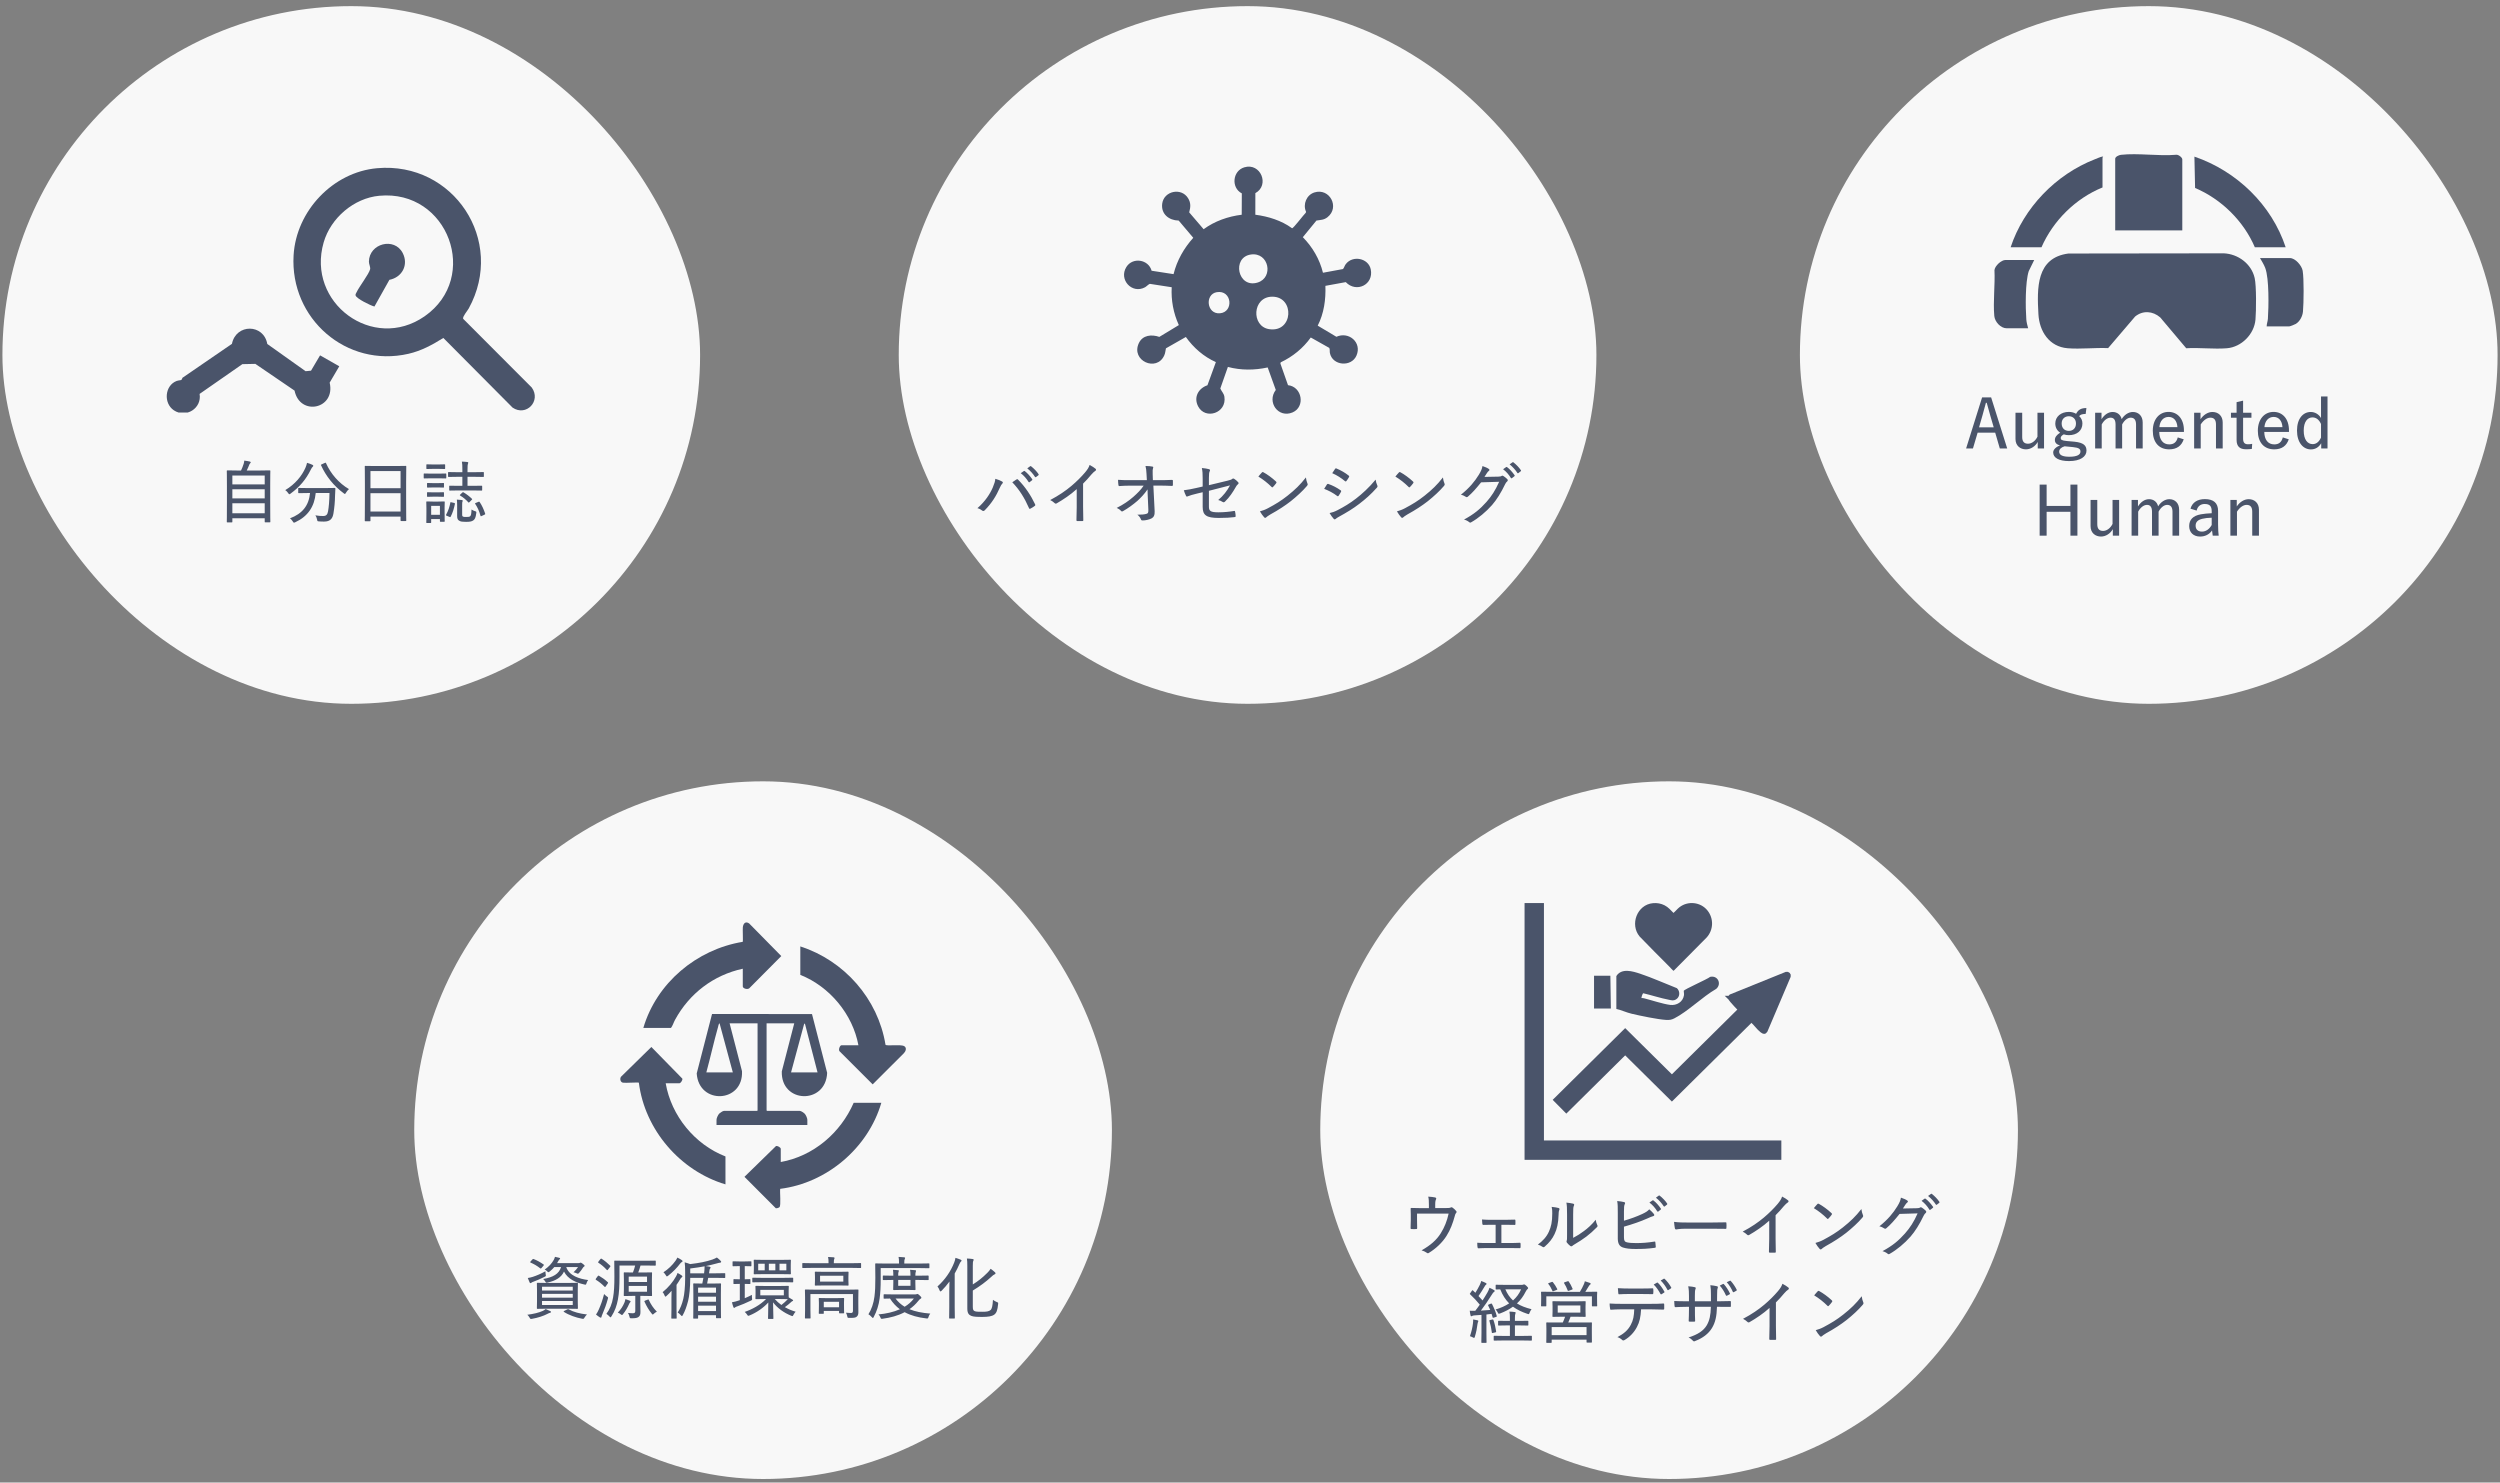 <svg viewBox="0 0 516 306" fill="none" xmlns="http://www.w3.org/2000/svg">
<rect x="0" y="0" width="516" height="306" fill="#808080" stroke="none"/>
<rect x="0.5" y="1.266" width="144" height="144" rx="72" fill="#F8F8F8"/>
<g clip-path="url(#clip0_3463_15156)">
<path d="M77.839 34.717C93.588 33.319 104.432 49.656 96.752 63.659C96.476 64.162 95.458 65.32 95.586 65.79L109.761 79.996C111.744 82.77 108.61 86.043 105.795 84.13L91.507 69.753C89.224 71.178 86.961 72.415 84.306 73.024C71.507 75.961 59.821 65.772 60.598 52.681C61.142 43.53 68.717 35.526 77.839 34.717ZM78.274 40.407C73.037 40.897 68.262 44.994 66.805 50.027C63.189 62.514 76.997 72.685 87.635 65.285C99.163 57.264 92.53 39.071 78.274 40.407Z" fill="#4A546A"/>
<path d="M64.193 76.511L66.062 73.346L70.028 75.598L68.043 78.975C69.312 84.421 61.917 85.997 60.793 80.62L52.704 75.105L50.023 75.16L41.196 81.303C41.695 84.265 38.389 86.355 35.894 84.693C33.693 83.225 33.998 79.549 36.48 78.621C37.083 78.396 37.547 78.656 37.631 77.998L47.873 70.966C48.716 66.772 54.426 66.802 55.169 70.998L63.078 76.617L64.193 76.508V76.511Z" fill="#4A546A"/>
<path d="M80.37 57.759L77.285 63.267C76.54 63.096 73.553 61.634 73.391 60.973C73.33 60.728 73.492 60.543 73.585 60.342C74.141 59.15 76.151 56.569 76.392 55.567C76.491 55.157 76.141 54.496 76.144 54.016C76.174 50.245 81.391 48.882 83.118 52.222C84.383 54.672 82.988 57.247 80.373 57.757L80.37 57.759Z" fill="#4A546A"/>
</g>
<path d="M47.832 107.822H46.936C46.824 107.822 46.81 107.808 46.81 107.696C46.81 107.612 46.838 106.926 46.838 103.216V100.626C46.838 98.022 46.81 97.308 46.81 97.224C46.81 97.098 46.824 97.084 46.936 97.084C47.034 97.084 47.524 97.112 48.896 97.112H49.75C49.974 96.65 50.114 96.272 50.296 95.726C50.352 95.558 50.394 95.32 50.422 95.068C50.8 95.11 51.262 95.194 51.57 95.264C51.682 95.292 51.752 95.362 51.752 95.418C51.752 95.502 51.696 95.544 51.654 95.6C51.556 95.712 51.486 95.81 51.444 95.936C51.29 96.314 51.164 96.636 50.926 97.112H53.712C55.084 97.112 55.574 97.084 55.672 97.084C55.784 97.084 55.798 97.098 55.798 97.224C55.798 97.294 55.77 98.022 55.77 100.276V103.202C55.77 106.926 55.798 107.612 55.798 107.682C55.798 107.794 55.784 107.808 55.672 107.808H54.762C54.65 107.808 54.636 107.794 54.636 107.682V106.968H47.958V107.696C47.958 107.808 47.944 107.822 47.832 107.822ZM47.958 105.932H54.636V103.874H47.958V105.932ZM47.958 102.866H54.636V100.99H47.958V102.866ZM47.958 98.148V99.982H54.636V98.148H47.958ZM68.006 101.76H65.164C64.898 104.574 63.54 106.59 60.936 107.794C60.81 107.85 60.74 107.878 60.67 107.878C60.586 107.878 60.544 107.808 60.432 107.626C60.278 107.374 60.054 107.136 59.858 106.982C62.42 106.016 63.75 104.336 63.988 101.76H63.54C62.196 101.76 61.748 101.788 61.678 101.788C61.566 101.788 61.552 101.774 61.552 101.662V100.836C61.552 100.724 61.566 100.71 61.678 100.71C61.748 100.71 62.196 100.738 63.54 100.738H67.194C68.552 100.738 69 100.71 69.084 100.71C69.196 100.71 69.224 100.738 69.224 100.85C69.196 101.284 69.182 101.76 69.154 102.306C69.126 103.594 69.042 104.644 68.818 106.002C68.65 107.01 68.174 107.654 66.9 107.654C66.494 107.654 66.242 107.654 65.808 107.612C65.514 107.584 65.514 107.584 65.444 107.234C65.374 106.884 65.248 106.576 65.094 106.366C65.78 106.478 66.186 106.506 66.69 106.506C67.32 106.506 67.586 106.226 67.712 105.526C67.866 104.63 67.978 103.468 68.006 101.76ZM66.396 95.838L67.054 95.544C67.222 95.46 67.25 95.488 67.292 95.6C68.258 97.798 69.98 99.758 72.024 100.948C71.828 101.116 71.576 101.41 71.394 101.718C71.296 101.886 71.254 101.956 71.184 101.956C71.128 101.956 71.072 101.9 70.946 101.816C68.846 100.262 67.278 98.274 66.27 96.048C66.214 95.922 66.242 95.908 66.396 95.838ZM58.878 101.158C60.936 99.926 62.308 98.218 63.036 96.566C63.162 96.272 63.316 95.852 63.372 95.53C63.764 95.628 64.184 95.796 64.478 95.936C64.618 95.992 64.66 96.062 64.66 96.146C64.66 96.216 64.618 96.272 64.548 96.328C64.436 96.426 64.296 96.622 64.156 96.916C63.162 98.96 61.846 100.5 59.984 101.872C59.858 101.97 59.788 102.012 59.718 102.012C59.648 102.012 59.592 101.942 59.48 101.774C59.298 101.508 59.074 101.284 58.878 101.158ZM76.336 107.584H75.412C75.3 107.584 75.286 107.57 75.286 107.458C75.286 107.36 75.314 106.618 75.314 102.572V99.87C75.314 97.154 75.286 96.37 75.286 96.286C75.286 96.174 75.3 96.16 75.412 96.16C75.51 96.16 75.986 96.188 77.358 96.188H81.782C83.154 96.188 83.644 96.16 83.728 96.16C83.84 96.16 83.854 96.174 83.854 96.286C83.854 96.37 83.826 97.154 83.826 99.492V102.572C83.826 106.576 83.854 107.332 83.854 107.402C83.854 107.528 83.84 107.542 83.728 107.542H82.818C82.692 107.542 82.678 107.528 82.678 107.402V106.632H76.462V107.458C76.462 107.57 76.448 107.584 76.336 107.584ZM76.462 105.582H82.678V101.802H76.462V105.582ZM76.462 97.224V100.766H82.678V97.224H76.462ZM97.602 101.228H94.62C93.346 101.228 92.926 101.256 92.842 101.256C92.73 101.256 92.716 101.242 92.716 101.116V100.374C92.716 100.262 92.73 100.248 92.842 100.248C92.926 100.248 93.346 100.276 94.62 100.276H95.432V98.414H94.466C93.136 98.414 92.702 98.442 92.618 98.442C92.492 98.442 92.478 98.428 92.478 98.316V97.56C92.478 97.448 92.492 97.434 92.618 97.434C92.702 97.434 93.136 97.462 94.466 97.462H95.432V96.944C95.432 96.076 95.418 95.754 95.334 95.278C95.782 95.292 96.076 95.306 96.468 95.362C96.58 95.376 96.65 95.418 96.65 95.488C96.65 95.572 96.622 95.642 96.58 95.74C96.524 95.88 96.496 96.132 96.496 96.902V97.462H97.896C99.212 97.462 99.66 97.434 99.744 97.434C99.856 97.434 99.87 97.448 99.87 97.56V98.316C99.87 98.428 99.856 98.442 99.744 98.442C99.66 98.442 99.212 98.414 97.896 98.414H96.496V100.276H97.602C98.876 100.276 99.31 100.248 99.394 100.248C99.506 100.248 99.52 100.262 99.52 100.374V101.116C99.52 101.242 99.506 101.256 99.394 101.256C99.31 101.256 98.876 101.228 97.602 101.228ZM88.866 107.948H88.124C87.998 107.948 87.984 107.934 87.984 107.822C87.984 107.738 88.012 107.444 88.012 105.75V104.882C88.012 104.028 87.984 103.706 87.984 103.622C87.984 103.51 87.998 103.496 88.124 103.496C88.194 103.496 88.474 103.524 89.328 103.524H90.448C91.302 103.524 91.568 103.496 91.652 103.496C91.778 103.496 91.792 103.51 91.792 103.622C91.792 103.692 91.764 104.014 91.764 104.672V105.582C91.764 107.206 91.792 107.486 91.792 107.57C91.792 107.682 91.778 107.696 91.652 107.696H90.924C90.812 107.696 90.798 107.682 90.798 107.57V107.136H88.992V107.822C88.992 107.934 88.978 107.948 88.866 107.948ZM88.992 104.406V106.254H90.798V104.406H88.992ZM95.39 104.21V106.142C95.39 106.464 95.418 106.576 95.614 106.646C95.726 106.688 95.894 106.702 96.258 106.702C96.692 106.702 96.916 106.674 97.042 106.548C97.238 106.38 97.28 106.016 97.322 105.162C97.476 105.288 97.77 105.414 98.022 105.498C98.33 105.596 98.344 105.596 98.302 105.904C98.19 106.87 97.994 107.206 97.658 107.43C97.322 107.654 96.888 107.71 96.188 107.71C95.446 107.71 95.124 107.668 94.858 107.514C94.508 107.346 94.354 107.108 94.354 106.52V104.238C94.354 103.832 94.34 103.482 94.298 103.118C94.648 103.132 94.998 103.16 95.306 103.202C95.46 103.23 95.516 103.286 95.516 103.342C95.516 103.412 95.488 103.454 95.46 103.51C95.404 103.608 95.39 103.748 95.39 104.21ZM89.02 97.756H90.546C91.582 97.756 91.904 97.728 91.974 97.728C92.1 97.728 92.114 97.742 92.114 97.854V98.61C92.114 98.736 92.1 98.75 91.974 98.75C91.904 98.75 91.582 98.722 90.546 98.722H89.02C87.97 98.722 87.648 98.75 87.578 98.75C87.466 98.75 87.452 98.736 87.452 98.61V97.854C87.452 97.742 87.466 97.728 87.578 97.728C87.648 97.728 87.97 97.756 89.02 97.756ZM89.356 95.866H90.532C91.414 95.866 91.68 95.838 91.75 95.838C91.862 95.838 91.876 95.852 91.876 95.964V96.678C91.876 96.79 91.862 96.804 91.75 96.804C91.68 96.804 91.414 96.776 90.532 96.776H89.356C88.474 96.776 88.208 96.804 88.138 96.804C88.012 96.804 87.998 96.79 87.998 96.678V95.964C87.998 95.852 88.012 95.838 88.138 95.838C88.208 95.838 88.474 95.866 89.356 95.866ZM89.384 101.62H90.392C91.204 101.62 91.428 101.592 91.498 101.592C91.624 101.592 91.638 101.606 91.638 101.718V102.432C91.638 102.53 91.624 102.544 91.498 102.544C91.428 102.544 91.204 102.516 90.392 102.516H89.384C88.572 102.516 88.348 102.544 88.264 102.544C88.152 102.544 88.138 102.53 88.138 102.432V101.718C88.138 101.606 88.152 101.592 88.264 101.592C88.348 101.592 88.572 101.62 89.384 101.62ZM89.384 99.716H90.392C91.204 99.716 91.428 99.688 91.498 99.688C91.624 99.688 91.638 99.702 91.638 99.814V100.514C91.638 100.626 91.624 100.64 91.498 100.64C91.428 100.64 91.204 100.612 90.392 100.612H89.384C88.572 100.612 88.348 100.64 88.264 100.64C88.152 100.64 88.138 100.626 88.138 100.514V99.814C88.138 99.702 88.152 99.688 88.264 99.688C88.348 99.688 88.572 99.716 89.384 99.716ZM98.204 103.804L98.75 103.58C98.904 103.51 98.918 103.51 99.002 103.622C99.464 104.28 99.856 105.162 100.136 106.002C100.178 106.114 100.164 106.156 100.01 106.226L99.436 106.492C99.352 106.534 99.296 106.562 99.268 106.562C99.212 106.562 99.198 106.52 99.17 106.436C98.904 105.456 98.54 104.686 98.092 104.014C98.008 103.902 98.022 103.874 98.204 103.804ZM93.178 103.678L93.738 103.804C93.892 103.846 93.92 103.902 93.892 104.014C93.696 104.98 93.43 105.862 93.01 106.66C92.954 106.758 92.926 106.758 92.772 106.688L92.198 106.45C92.03 106.38 92.03 106.324 92.086 106.212C92.534 105.4 92.786 104.616 92.954 103.734C92.968 103.608 92.996 103.636 93.178 103.678ZM97.35 103.188L96.916 103.622C96.776 103.762 96.748 103.776 96.664 103.678C96.16 103.118 95.628 102.67 94.97 102.278C94.872 102.208 94.9 102.152 95.012 102.054L95.418 101.676C95.53 101.564 95.558 101.55 95.67 101.62C96.314 101.998 96.902 102.46 97.392 102.936C97.434 102.978 97.462 103.006 97.462 103.034C97.462 103.076 97.42 103.118 97.35 103.188Z" fill="#4A546A"/>
<rect x="185.5" y="1.266" width="144" height="144" rx="72" fill="#F8F8F8"/>
<path d="M259.106 39.867L259.099 44.318C261.796 44.675 264.467 45.5 266.685 47.111C266.947 47.151 269.12 44.262 269.518 43.904L269.565 43.703C268.869 42.158 269.669 40.227 271.294 39.718C274.448 38.731 276.584 42.793 273.996 44.83C273.247 45.42 272.59 45.376 271.712 45.523L268.903 48.956C270.897 50.977 272.385 53.517 273.058 56.296L277.196 55.531C277.454 55.219 277.505 54.859 277.772 54.51C279.212 52.626 282.447 53.286 282.922 55.591C283.578 58.771 279.931 60.515 277.769 58.23L273.563 58.998C273.665 61.817 273.268 64.696 271.976 67.213L275.829 69.513C278.382 68.345 281.141 70.68 279.982 73.379C278.93 75.83 275.009 75.506 274.487 72.849C274.42 72.507 274.522 72.015 274.344 71.797L270.545 69.659C268.955 71.87 266.794 73.633 264.334 74.787L264.275 75.038L265.845 79.5C268.762 79.813 269.472 83.985 266.784 85.123C263.83 86.373 261.425 82.979 263.324 80.487L261.652 75.842C258.923 76.432 256.145 76.456 253.436 75.734L251.872 80.186C252.132 80.792 252.61 81.191 252.717 81.889C253.245 85.271 248.763 86.72 247.288 83.862C246.327 81.997 247.332 80.158 249.217 79.517L250.956 74.738C248.466 73.636 246.325 71.765 244.761 69.551L240.649 71.895C240.516 72.441 240.553 72.788 240.306 73.344C238.746 76.853 233.379 74.466 235.046 70.845C235.833 69.138 237.7 68.984 239.286 69.535L243.312 67.098C242.195 64.655 241.692 61.981 241.84 59.286L237.332 58.588C237.132 58.609 236.597 59.151 236.342 59.29C233.65 60.759 230.855 57.711 232.482 55.108C233.791 53.015 237.053 53.534 237.693 55.88L242.222 56.582C242.919 53.759 244.361 51.225 246.29 49.082L243.28 45.525C241.275 45.493 239.592 44.179 239.882 42.017C240.23 39.424 243.804 38.637 245.209 40.893C245.831 41.892 245.739 42.743 245.451 43.833L248.427 47.308C250.733 45.626 253.468 44.67 256.291 44.32L256.31 39.915C254.068 38.745 254.383 35.279 256.821 34.536C260.18 33.51 262.133 38.202 259.101 39.869L259.106 39.867ZM258.17 52.533C254.184 53.122 255.458 59.571 259.562 58.32C262.954 57.285 261.899 51.984 258.17 52.533ZM251.133 60.307C248.649 60.732 249.032 64.887 251.79 64.662C254.7 64.424 254.292 59.768 251.133 60.307ZM262.605 61.237C258.447 61.239 258.21 67.351 261.934 67.935C266.959 68.722 267.271 61.236 262.605 61.237Z" fill="#4A546A"/>
<path d="M210.684 97.663L211.314 97.229C211.384 97.173 211.426 97.187 211.51 97.229C212.028 97.621 212.63 98.279 213.05 98.909C213.106 98.993 213.092 99.063 213.022 99.119L212.504 99.525C212.434 99.581 212.35 99.567 212.294 99.469C211.86 98.769 211.3 98.139 210.684 97.663ZM212.028 96.669L212.616 96.235C212.686 96.193 212.742 96.179 212.812 96.235C213.386 96.683 213.988 97.299 214.366 97.873C214.408 97.957 214.408 98.013 214.324 98.097L213.82 98.475C213.736 98.517 213.68 98.517 213.624 98.433C213.246 97.831 212.672 97.173 212.028 96.669ZM201.738 104.887C203.32 103.529 204.37 101.905 204.916 100.603C205.238 99.833 205.406 99.301 205.434 98.825C206.008 98.979 206.54 99.203 206.834 99.385C207.058 99.511 207.016 99.679 206.862 99.833C206.708 99.987 206.582 100.183 206.372 100.645C205.644 102.311 204.72 103.837 203.264 105.307C203.096 105.489 202.9 105.531 202.718 105.377C202.508 105.195 202.144 104.985 201.738 104.887ZM208.934 99.539C209.284 99.287 209.606 99.091 209.788 98.965C209.928 98.881 209.998 98.867 210.124 98.993C211.636 100.505 212.812 102.325 213.638 104.075C213.708 104.229 213.708 104.327 213.568 104.425C213.372 104.579 213.008 104.817 212.672 104.985C212.518 105.055 212.448 105.027 212.392 104.887C211.468 102.773 210.39 101.051 208.934 99.539ZM223.55 99.819V104.649C223.55 105.545 223.564 106.357 223.592 107.337C223.606 107.491 223.55 107.547 223.424 107.547C223.088 107.561 222.682 107.561 222.346 107.547C222.22 107.547 222.178 107.491 222.178 107.351C222.206 106.441 222.234 105.573 222.234 104.691V100.953C220.974 102.101 219.448 103.123 218.076 103.907C217.922 103.991 217.796 103.963 217.67 103.837C217.432 103.599 217.096 103.375 216.76 103.207C218.58 102.241 219.924 101.317 221.142 100.295C222.22 99.385 223.214 98.391 223.97 97.495C224.502 96.851 224.726 96.487 224.894 95.969C225.384 96.221 225.874 96.529 226.126 96.753C226.294 96.893 226.238 97.103 226.056 97.201C225.86 97.313 225.608 97.551 225.244 97.957C224.684 98.643 224.166 99.203 223.55 99.819ZM236.878 102.003L236.85 101.009C236.276 101.891 235.408 102.801 234.75 103.389C233.882 104.145 232.79 104.929 231.852 105.461C231.628 105.601 231.502 105.601 231.376 105.447C231.166 105.209 230.802 104.957 230.494 104.831C231.88 104.131 232.944 103.403 233.924 102.549C234.778 101.793 235.478 101.093 236.052 100.239H233.294C232.566 100.239 231.768 100.267 231.026 100.323C230.914 100.337 230.858 100.253 230.844 100.113C230.802 99.903 230.774 99.427 230.76 99.035C231.614 99.105 232.44 99.105 233.266 99.105H236.71L236.64 97.803C236.598 97.103 236.556 96.641 236.43 96.179C237.004 96.179 237.55 96.235 237.886 96.305C238.068 96.347 238.054 96.487 237.984 96.641C237.928 96.795 237.872 97.145 237.914 97.901L237.956 99.105H239.286C240.224 99.105 240.91 99.091 241.89 99.049C242.03 99.049 242.086 99.091 242.086 99.189C242.086 99.483 242.086 99.819 242.086 100.113C242.086 100.225 242.03 100.295 241.904 100.295C240.924 100.253 240.168 100.225 239.314 100.225H238.054L238.32 105.517C238.362 106.329 238.124 106.763 237.676 107.001C237.186 107.253 236.416 107.421 235.842 107.421C235.632 107.421 235.548 107.379 235.506 107.225C235.338 106.833 235.142 106.525 234.75 106.231C235.632 106.231 236.15 106.189 236.598 106.063C236.934 105.979 237.046 105.839 237.018 105.167L236.878 102.003ZM248.232 100.421V98.853C248.232 97.789 248.204 97.271 248.064 96.599C248.624 96.641 249.198 96.739 249.534 96.837C249.772 96.907 249.8 97.061 249.688 97.257C249.562 97.509 249.52 97.873 249.52 98.657V100.141L253.398 99.203C254.028 99.049 254.154 98.993 254.35 98.839C254.476 98.727 254.588 98.741 254.728 98.825C254.98 98.965 255.316 99.259 255.54 99.511C255.708 99.679 255.666 99.847 255.484 99.973C255.316 100.113 255.218 100.253 255.106 100.449C254.462 101.597 253.748 102.661 252.852 103.515C252.684 103.683 252.544 103.725 252.348 103.599C252.054 103.417 251.774 103.277 251.438 103.207C252.488 102.339 253.3 101.275 253.874 100.183L249.52 101.303V104.579C249.52 105.475 249.87 105.741 251.466 105.741C252.642 105.741 253.846 105.615 254.714 105.461C254.896 105.433 254.91 105.503 254.938 105.685C254.994 105.965 255.036 106.273 255.036 106.539C255.036 106.679 254.966 106.721 254.784 106.735C253.986 106.833 253.034 106.903 251.536 106.903C248.988 106.903 248.232 106.329 248.232 104.635V101.597L247.168 101.849C246.258 102.059 245.6 102.255 245.124 102.451C244.942 102.535 244.872 102.507 244.788 102.325C244.634 102.031 244.438 101.541 244.34 101.191C245.194 101.093 245.936 100.939 246.944 100.715L248.232 100.421ZM259.726 98.363C259.964 98.055 260.258 97.733 260.468 97.509C260.58 97.397 260.664 97.411 260.776 97.481C261.532 97.887 262.568 98.629 263.38 99.399C263.492 99.511 263.506 99.567 263.422 99.707C263.268 99.931 262.904 100.365 262.75 100.505C262.624 100.617 262.596 100.645 262.47 100.519C261.63 99.679 260.678 98.937 259.726 98.363ZM260.048 105.545C260.664 105.363 261.098 105.223 261.7 104.901C263.296 104.047 264.388 103.389 265.732 102.325C267.286 101.093 268.35 100.071 269.54 98.545C269.596 99.063 269.708 99.413 269.848 99.763C269.946 99.987 269.932 100.099 269.722 100.337C268.868 101.345 267.65 102.465 266.404 103.459C265.214 104.383 263.912 105.237 262.19 106.189C261.7 106.483 261.476 106.651 261.35 106.777C261.196 106.917 261.07 106.931 260.916 106.763C260.65 106.469 260.314 106.021 260.048 105.545ZM273.306 100.897C273.558 100.505 273.754 100.169 273.88 99.987C273.95 99.889 274.02 99.847 274.132 99.875C275.098 100.211 275.924 100.645 276.694 101.191C276.848 101.289 276.848 101.373 276.778 101.513C276.652 101.779 276.456 102.087 276.288 102.325C276.19 102.451 276.12 102.465 275.994 102.367C275.168 101.737 274.272 101.275 273.306 100.897ZM274.972 97.663C275.14 97.397 275.364 97.047 275.56 96.781C275.658 96.655 275.7 96.627 275.854 96.697C276.722 97.061 277.618 97.551 278.374 98.167C278.514 98.265 278.5 98.349 278.43 98.475C278.276 98.727 278.052 99.119 277.87 99.315C277.772 99.413 277.688 99.385 277.576 99.287C276.862 98.671 275.882 98.055 274.972 97.663ZM274.426 105.895C274.958 105.783 275.42 105.629 276.078 105.293C277.394 104.607 278.598 103.907 279.928 102.871C281.09 101.975 282.602 100.617 283.932 98.993C284.002 99.455 284.072 99.749 284.268 100.169C284.352 100.351 284.338 100.491 284.198 100.645C282.966 102.031 281.874 102.983 280.544 104.005C279.312 104.957 277.968 105.769 276.414 106.623C276.092 106.805 275.826 106.959 275.686 107.099C275.532 107.253 275.378 107.225 275.252 107.057C275 106.805 274.692 106.343 274.426 105.895ZM288.006 98.363C288.244 98.055 288.538 97.733 288.748 97.509C288.86 97.397 288.944 97.411 289.056 97.481C289.812 97.887 290.848 98.629 291.66 99.399C291.772 99.511 291.786 99.567 291.702 99.707C291.548 99.931 291.184 100.365 291.03 100.505C290.904 100.617 290.876 100.645 290.75 100.519C289.91 99.679 288.958 98.937 288.006 98.363ZM288.328 105.545C288.944 105.363 289.378 105.223 289.98 104.901C291.576 104.047 292.668 103.389 294.012 102.325C295.566 101.093 296.63 100.071 297.82 98.545C297.876 99.063 297.988 99.413 298.128 99.763C298.226 99.987 298.212 100.099 298.002 100.337C297.148 101.345 295.93 102.465 294.684 103.459C293.494 104.383 292.192 105.237 290.47 106.189C289.98 106.483 289.756 106.651 289.63 106.777C289.476 106.917 289.35 106.931 289.196 106.763C288.93 106.469 288.594 106.021 288.328 105.545ZM310.238 96.851L310.868 96.403C310.938 96.361 310.98 96.361 311.064 96.417C311.582 96.795 312.184 97.467 312.618 98.097C312.66 98.181 312.646 98.237 312.576 98.293L312.072 98.685C311.988 98.741 311.904 98.755 311.848 98.657C311.428 97.957 310.868 97.327 310.238 96.851ZM311.582 95.843L312.184 95.423C312.254 95.367 312.296 95.367 312.366 95.423C312.94 95.871 313.542 96.487 313.92 97.061C313.976 97.145 313.962 97.201 313.878 97.271L313.388 97.649C313.304 97.719 313.248 97.705 313.192 97.621C312.8 97.005 312.226 96.361 311.582 95.843ZM306.388 98.433L309.244 98.377C309.636 98.363 309.79 98.335 309.944 98.223C310.056 98.139 310.182 98.167 310.322 98.265C310.574 98.433 310.854 98.643 311.064 98.853C311.274 99.049 311.232 99.217 311.092 99.357C310.924 99.497 310.798 99.651 310.686 99.889C309.79 101.751 308.894 103.165 307.956 104.243C306.71 105.657 305.142 106.959 303.63 107.813C303.476 107.911 303.35 107.869 303.224 107.757C302.958 107.533 302.594 107.351 302.174 107.239C304.288 106.091 305.464 105.097 306.808 103.599C307.886 102.367 308.614 101.261 309.426 99.441L305.702 99.553C304.624 100.883 303.896 101.723 302.986 102.493C302.832 102.633 302.692 102.661 302.524 102.535C302.286 102.367 301.894 102.185 301.53 102.115C303.322 100.673 304.372 99.385 305.226 97.999C305.688 97.243 305.884 96.795 305.982 96.193C306.57 96.389 307.046 96.599 307.298 96.795C307.466 96.907 307.466 97.089 307.284 97.201C307.144 97.299 307.018 97.467 306.906 97.635C306.71 97.929 306.57 98.167 306.388 98.433Z" fill="#4A546A"/>
<rect x="371.5" y="1.266" width="144" height="144" rx="72" fill="#F8F8F8"/>
<path d="M426.945 52.328L458.98 52.285C461.942 52.418 464.692 54.443 465.363 57.38C465.737 59.022 465.684 64.144 465.53 65.957C465.272 68.987 462.642 71.642 459.604 71.883C456.917 72.097 453.957 71.714 451.238 71.879L445.873 65.517C444.343 64.188 442.295 64.027 440.695 65.326L435.118 71.851C432.417 71.737 429.45 72.092 426.78 71.881C422.953 71.578 420.92 68.39 420.729 64.831C420.441 59.493 420.232 53.193 426.947 52.323L426.945 52.328Z" fill="#4A546A"/>
<path d="M450.428 47.549H436.578V32.764C436.578 32.343 437.378 31.996 437.763 31.954C441.286 31.556 445.524 32.257 449.122 31.948C449.573 31.844 450.426 32.487 450.426 32.889V47.549H450.428Z" fill="#4A546A"/>
<path d="M414.993 51.041C417.701 42.863 424.33 36.019 432.338 32.89C432.721 32.74 433.551 32.374 433.895 32.325C434.276 32.272 433.959 32.479 433.959 32.513V38.689C428.401 40.949 423.759 45.554 421.358 51.041H414.995H414.993Z" fill="#4A546A"/>
<path d="M471.763 51.042H465.401C463.091 45.627 458.489 41.096 453.066 38.798L452.927 32.328C461.641 35.307 468.862 42.251 471.765 51.044L471.763 51.042Z" fill="#4A546A"/>
<path d="M467.839 67.365C467.843 66.834 468.057 66.337 468.093 65.81C468.264 63.343 468.361 57.522 467.56 55.354C467.287 54.613 466.855 53.945 466.466 53.266H472.642C473.752 53.266 475.085 54.816 475.269 55.879C475.551 57.512 475.492 62.564 475.331 64.312C475.242 65.279 474.698 66.322 473.871 66.844C473.672 66.969 472.686 67.363 472.519 67.363H467.841L467.839 67.365Z" fill="#4A546A"/>
<path d="M419.86 53.66L418.734 55.966C418.002 58.198 418.046 63.505 418.233 65.955C418.277 66.541 418.457 67.192 418.611 67.759H414.183C412.935 67.759 411.729 66.426 411.621 65.206C411.352 62.21 411.807 58.789 411.657 55.748C411.761 54.855 413.072 53.66 413.936 53.66H419.862H419.86Z" fill="#4A546A"/>
<path d="M410.969 82.021L414.287 92.563H412.761L411.809 89.301H408.183L407.217 92.563H405.803L409.107 82.021H410.969ZM411.501 88.195L410.801 85.801C410.549 84.947 410.353 84.191 410.059 83.141H409.891C409.611 84.177 409.429 84.905 409.177 85.759L408.477 88.195H411.501ZM421.89 85.185V92.563H420.588V91.219C420.084 92.115 419.146 92.745 418.152 92.745C417.004 92.745 415.996 92.017 415.996 90.603V85.185H417.382V90.197C417.382 91.191 417.83 91.583 418.586 91.583C419.328 91.583 420.098 91.023 420.532 90.141V85.185H421.89ZM430.637 84.219L430.483 85.437C429.755 85.451 429.419 85.563 429.139 85.885C429.573 86.263 429.811 86.795 429.811 87.397C429.811 88.895 428.663 89.819 426.997 89.819C426.647 89.819 426.269 89.763 425.961 89.651C425.569 89.861 425.331 90.127 425.331 90.393C425.331 90.743 425.513 90.925 426.563 91.023L428.131 91.163C430.077 91.359 430.651 91.975 430.651 93.011C430.651 94.243 429.405 95.167 427.053 95.167C424.925 95.167 423.777 94.467 423.777 93.389C423.777 92.773 424.365 92.255 425.191 91.919C424.477 91.765 424.127 91.373 424.127 90.813C424.127 90.253 424.477 89.777 425.219 89.301C424.575 88.895 424.211 88.223 424.211 87.411C424.211 85.983 425.401 85.017 427.011 85.017C427.557 85.017 428.103 85.157 428.509 85.409C428.943 84.555 429.559 84.219 430.637 84.219ZM427.011 85.913C426.185 85.913 425.527 86.459 425.527 87.397C425.527 88.405 426.171 88.937 427.011 88.937C427.837 88.937 428.481 88.391 428.481 87.411C428.481 86.459 427.823 85.913 427.011 85.913ZM427.879 92.283L426.129 92.115C425.429 92.325 425.009 92.731 425.009 93.207C425.009 93.949 425.765 94.271 427.123 94.271C428.705 94.271 429.405 93.851 429.405 93.207C429.405 92.703 429.139 92.409 427.879 92.283ZM433.753 85.185V86.529C434.327 85.619 435.125 85.031 436.049 85.031C437.001 85.031 437.715 85.619 437.911 86.515C438.443 85.647 439.297 85.031 440.235 85.031C441.355 85.031 442.251 85.815 442.251 87.201V92.563H440.879V87.621C440.879 86.641 440.473 86.207 439.773 86.207C439.143 86.207 438.443 86.753 438.009 87.607V92.563H436.651V87.621C436.651 86.627 436.273 86.207 435.615 86.207C434.971 86.207 434.257 86.725 433.795 87.607V92.563H432.437V85.185H433.753ZM450.764 89.147H445.668C445.682 90.743 446.438 91.723 447.726 91.723C448.664 91.723 449.238 91.275 449.49 90.281L450.722 90.673C450.26 92.031 449.28 92.745 447.712 92.745C445.626 92.745 444.338 91.317 444.338 88.909C444.338 86.529 445.696 85.017 447.586 85.017C449.406 85.017 450.764 86.403 450.764 88.839V89.147ZM445.696 88.167H449.42C449.336 86.809 448.636 86.053 447.6 86.053C446.536 86.053 445.794 86.879 445.696 88.167ZM454.186 85.185V86.529C454.788 85.633 455.698 85.031 456.65 85.031C457.84 85.031 458.764 85.815 458.764 87.201V92.563H457.378V87.621C457.378 86.627 456.972 86.207 456.216 86.207C455.544 86.207 454.802 86.711 454.228 87.607V92.563H452.87V85.185H454.186ZM462.975 82.693V85.185H464.697V86.221H462.975V90.561C462.975 91.345 463.311 91.695 463.955 91.695C464.249 91.695 464.529 91.681 464.851 91.611L464.781 92.661C464.361 92.717 463.997 92.731 463.563 92.731C462.289 92.731 461.631 92.129 461.631 90.813V86.221H460.469V85.185H461.631V83.001L462.975 82.693ZM472.444 89.147H467.348C467.362 90.743 468.118 91.723 469.406 91.723C470.344 91.723 470.918 91.275 471.17 90.281L472.402 90.673C471.94 92.031 470.96 92.745 469.392 92.745C467.306 92.745 466.018 91.317 466.018 88.909C466.018 86.529 467.376 85.017 469.266 85.017C471.086 85.017 472.444 86.403 472.444 88.839V89.147ZM467.376 88.167H471.1C471.016 86.809 470.316 86.053 469.28 86.053C468.216 86.053 467.474 86.879 467.376 88.167ZM480.401 81.825V92.563H479.099V91.485C478.595 92.325 477.867 92.759 476.971 92.759C475.375 92.759 474.101 91.345 474.101 88.867C474.101 86.361 475.375 85.031 476.943 85.031C477.811 85.031 478.595 85.507 479.057 86.277V81.825H480.401ZM479.057 90.323V87.509C478.637 86.571 478.007 86.151 477.293 86.151C476.285 86.151 475.487 87.019 475.487 88.881C475.487 90.771 476.299 91.667 477.335 91.667C478.063 91.667 478.637 91.219 479.057 90.323ZM428.779 100.021V110.563H427.337V105.635H422.423V110.563H420.981V100.021H422.423V104.431H427.337V100.021H428.779ZM437.387 103.185V110.563H436.085V109.219C435.581 110.115 434.643 110.745 433.649 110.745C432.501 110.745 431.493 110.017 431.493 108.603V103.185H432.879V108.197C432.879 109.191 433.327 109.583 434.083 109.583C434.825 109.583 435.595 109.023 436.029 108.141V103.185H437.387ZM441.276 103.185V104.529C441.85 103.619 442.648 103.031 443.572 103.031C444.524 103.031 445.238 103.619 445.434 104.515C445.966 103.647 446.82 103.031 447.758 103.031C448.878 103.031 449.774 103.815 449.774 105.201V110.563H448.402V105.621C448.402 104.641 447.996 104.207 447.296 104.207C446.666 104.207 445.966 104.753 445.532 105.607V110.563H444.174V105.621C444.174 104.627 443.796 104.207 443.138 104.207C442.494 104.207 441.78 104.725 441.318 105.607V110.563H439.96V103.185H441.276ZM453.387 105.383L452.113 104.991C452.491 103.689 453.569 103.017 455.081 103.017C456.887 103.017 457.811 103.815 457.811 105.467V108.267C457.811 109.233 457.867 109.975 457.937 110.563H456.705C456.649 110.227 456.607 109.961 456.565 109.485C455.991 110.325 455.109 110.745 454.101 110.745C452.715 110.745 451.847 109.891 451.847 108.575C451.847 107.301 452.603 106.447 454.255 106.153C454.899 106.041 455.683 105.957 456.495 105.929V105.523C456.495 104.459 456.075 104.025 455.039 104.025C454.213 104.025 453.583 104.487 453.387 105.383ZM456.495 108.365V106.853C455.725 106.867 455.081 106.951 454.563 107.077C453.625 107.301 453.177 107.749 453.177 108.491C453.177 109.261 453.639 109.723 454.493 109.723C455.249 109.723 455.977 109.275 456.495 108.365ZM461.668 103.185V104.529C462.27 103.633 463.18 103.031 464.132 103.031C465.322 103.031 466.246 103.815 466.246 105.201V110.563H464.86V105.621C464.86 104.627 464.454 104.207 463.698 104.207C463.026 104.207 462.284 104.711 461.71 105.607V110.563H460.352V103.185H461.668Z" fill="#4A546A"/>
<rect x="85.5" y="161.266" width="144" height="144" rx="72" fill="#F8F8F8"/>
<path d="M153.31 199.944C147.244 201.266 142.293 205.055 139.336 210.476C139.031 211.033 138.871 211.655 138.492 212.167H132.784C135.517 202.877 143.783 195.961 153.294 194.394C153.396 194.236 153.261 191.872 153.322 191.367C153.418 190.579 153.901 190.085 154.634 190.605L161.257 197.333L154.642 203.986C154.29 204.287 153.31 204.056 153.31 203.575V199.942V199.944Z" fill="#4A546A"/>
<path d="M177.178 215.745C175.991 209.325 171.226 203.619 165.185 201.216V195.336C174.27 198.277 181.226 206.167 182.767 215.635C182.998 215.964 185.903 215.502 186.629 215.924C187.194 216.253 186.959 216.973 186.58 217.362L180.119 223.815L173.373 217.072C172.919 216.779 173.363 215.745 173.662 215.745H177.18H177.178Z" fill="#4A546A"/>
<path d="M137.397 223.583C138.556 230.304 143.398 236.223 149.735 238.689V244.455C140.381 241.663 133.081 233.188 131.861 223.47C131.747 223.352 129.076 223.56 128.577 223.466C128.042 223.366 127.897 222.67 128.165 222.251L134.44 216.098L140.836 222.629C140.922 222.934 140.496 223.585 140.222 223.585H137.397V223.583Z" fill="#4A546A"/>
<path d="M181.906 227.619C179.186 236.939 170.676 244.172 161.034 245.376C160.928 246.041 161.235 248.786 160.889 249.152C160.774 249.275 160.295 249.455 160.109 249.367L153.656 242.897L160.183 236.528C160.49 236.483 161.149 236.814 161.149 237.13V239.84C167.892 238.632 173.494 233.83 176.199 227.617H181.906V227.619Z" fill="#4A546A"/>
<path d="M150.593 211.222L153.15 221.09C153.459 227.666 144.231 228.101 143.801 221.555L146.964 209.293L167.595 209.299L170.724 221.437C170.438 228.031 161.153 227.766 161.363 221.139L163.931 211.221H158.223V229.195L158.313 229.287H165.103C165.336 229.287 165.956 229.708 166.125 229.907C166.342 230.162 166.636 230.787 166.636 231.119V232.206H147.889V231.119C147.889 230.789 148.182 230.163 148.399 229.907C148.569 229.708 149.189 229.287 149.421 229.287H156.272L156.362 229.195V211.222H150.593ZM151.255 221.342L148.521 211.221C148.347 211.225 148.255 211.785 148.208 211.953C147.33 215.058 146.636 218.227 145.787 221.342H151.255ZM168.74 221.342L166.174 211.42L166.006 211.221L163.272 221.342H168.74Z" fill="#4A546A"/>
<path d="M112.882 264.799H117.208C118.58 264.799 119.07 264.771 119.154 264.771C119.266 264.771 119.28 264.785 119.28 264.911C119.28 264.981 119.252 265.345 119.252 266.297V268.621C119.252 269.559 119.28 269.937 119.28 270.007C119.28 270.133 119.266 270.147 119.154 270.147C119.07 270.147 118.58 270.119 117.208 270.119H112.882C111.51 270.119 111.034 270.147 110.936 270.147C110.824 270.147 110.81 270.133 110.81 270.007C110.81 269.923 110.838 269.559 110.838 268.621V266.297C110.838 265.345 110.81 264.981 110.81 264.911C110.81 264.785 110.824 264.771 110.936 264.771C111.034 264.771 111.51 264.799 112.882 264.799ZM118.216 269.349V268.523H111.874V269.349H118.216ZM111.874 267.837H118.216V267.053H111.874V267.837ZM111.874 265.583V266.367H118.216V265.583H111.874ZM119.308 261.523H116.872C117.46 263.301 119.574 263.973 121.394 264.197C121.254 264.379 121.142 264.589 121.058 264.855C120.96 265.177 120.932 265.205 120.61 265.121C118.846 264.729 117.18 263.987 116.41 262.447C115.878 263.637 114.716 264.351 113.036 264.715C112.7 264.785 112.686 264.771 112.504 264.449C112.392 264.267 112.238 264.099 112.098 263.987C114.142 263.637 115.374 262.951 115.808 261.523H114.408C114.128 261.859 113.82 262.153 113.442 262.447C113.316 262.545 113.246 262.587 113.19 262.587C113.12 262.587 113.05 262.531 112.924 262.391C112.784 262.251 112.602 262.111 112.42 262.041C113.26 261.453 113.876 260.795 114.282 260.067C114.38 259.885 114.478 259.661 114.548 259.409C114.898 259.479 115.178 259.535 115.416 259.605C115.556 259.647 115.612 259.689 115.612 259.759C115.612 259.829 115.57 259.871 115.486 259.941C115.388 260.011 115.318 260.123 115.234 260.277L114.982 260.711H119.322C119.518 260.711 119.616 260.697 119.686 260.655C119.756 260.613 119.812 260.613 119.868 260.613C119.938 260.613 120.022 260.655 120.288 260.851C120.582 261.075 120.666 261.173 120.666 261.271C120.666 261.341 120.624 261.383 120.554 261.425C120.456 261.481 120.386 261.537 120.288 261.705C120.05 262.083 119.854 262.349 119.56 262.685C119.434 262.825 119.378 262.895 119.28 262.895C119.21 262.895 119.126 262.867 118.986 262.797C118.748 262.685 118.552 262.629 118.37 262.601C118.748 262.265 119.07 261.873 119.308 261.523ZM108.836 271.365C110.068 271.211 111.258 270.931 112.042 270.567C112.238 270.469 112.448 270.357 112.63 270.189C113.05 270.357 113.274 270.455 113.568 270.609C113.68 270.665 113.736 270.721 113.736 270.805C113.736 270.861 113.666 270.917 113.554 270.945C113.414 270.973 113.246 271.057 113.05 271.155C112.196 271.617 111.006 271.995 109.816 272.205C109.48 272.261 109.466 272.247 109.312 271.967C109.172 271.715 109.004 271.505 108.836 271.365ZM116.466 270.567L117.096 270.259C117.236 270.189 117.278 270.175 117.376 270.245C118.37 270.805 119.658 271.141 121.156 271.309C120.974 271.477 120.792 271.687 120.638 271.953C120.484 272.219 120.456 272.247 120.106 272.177C118.944 271.967 117.418 271.449 116.396 270.777C116.284 270.707 116.298 270.665 116.466 270.567ZM112.574 262.391C112.588 262.573 112.588 262.783 112.63 263.021C112.7 263.385 112.7 263.385 112.392 263.539C111.622 263.945 110.796 264.281 110.124 264.533C109.9 264.617 109.76 264.673 109.69 264.743C109.62 264.813 109.564 264.841 109.508 264.841C109.424 264.841 109.382 264.813 109.326 264.715C109.2 264.463 109.06 264.127 108.934 263.777C109.242 263.735 109.592 263.665 109.97 263.539C110.782 263.273 111.65 262.909 112.574 262.391ZM109.508 260.361L109.886 259.955C109.998 259.829 110.04 259.815 110.152 259.871C110.796 260.109 111.538 260.529 112.182 260.977C112.238 261.019 112.266 261.047 112.266 261.075C112.266 261.117 112.238 261.159 112.182 261.229L111.776 261.705C111.692 261.789 111.65 261.831 111.608 261.831C111.58 261.831 111.538 261.817 111.496 261.775C110.838 261.257 110.18 260.879 109.508 260.599C109.452 260.571 109.424 260.543 109.424 260.515C109.424 260.473 109.452 260.431 109.508 260.361ZM132.16 267.473V268.985C132.16 269.559 132.188 270.203 132.188 270.749C132.188 271.267 132.118 271.589 131.782 271.827C131.516 272.023 131.152 272.093 130.354 272.093C130.018 272.093 129.99 272.079 129.92 271.743C129.864 271.491 129.766 271.211 129.612 270.987C130.018 271.029 130.27 271.057 130.55 271.057C130.998 271.057 131.124 270.945 131.124 270.553V267.473H130.536C129.36 267.473 128.954 267.501 128.87 267.501C128.758 267.501 128.744 267.487 128.744 267.361C128.744 267.277 128.772 266.941 128.772 266.073V264.057C128.772 263.175 128.744 262.839 128.744 262.755C128.744 262.629 128.758 262.615 128.87 262.615C128.954 262.615 129.36 262.643 130.536 262.643H130.634C130.83 262.139 130.97 261.733 131.096 261.201H127.862V263.455C127.862 265.443 127.792 266.843 127.54 268.215C127.302 269.461 126.938 270.553 126.21 271.687C126.112 271.827 126.07 271.897 126 271.897C125.958 271.897 125.888 271.841 125.79 271.715C125.58 271.491 125.384 271.323 125.16 271.183C125.86 270.231 126.322 269.153 126.546 267.767C126.742 266.619 126.812 265.331 126.812 263.483C126.812 261.299 126.784 260.403 126.784 260.319C126.784 260.207 126.798 260.193 126.91 260.193C126.994 260.193 127.47 260.221 128.856 260.221H133.28C134.666 260.221 135.128 260.193 135.212 260.193C135.338 260.193 135.352 260.207 135.352 260.319V261.089C135.352 261.215 135.338 261.229 135.212 261.229C135.128 261.229 134.666 261.201 133.28 261.201H132.202C132.062 261.733 131.908 262.195 131.726 262.643H132.79C133.98 262.643 134.358 262.615 134.456 262.615C134.568 262.615 134.582 262.629 134.582 262.755C134.582 262.839 134.554 263.175 134.554 264.057V266.073C134.554 266.941 134.582 267.291 134.582 267.361C134.582 267.487 134.568 267.501 134.456 267.501C134.358 267.501 133.98 267.473 132.79 267.473H132.16ZM133.546 266.619V265.415H129.766V266.619H133.546ZM129.766 263.497V264.603H133.546V263.497H129.766ZM123.018 271.323C123.228 271.015 123.466 270.609 123.62 270.217C124.04 269.237 124.334 268.453 124.684 267.081C124.824 267.235 125.006 267.417 125.23 267.571C125.538 267.767 125.538 267.781 125.454 268.103C125.146 269.237 124.768 270.245 124.362 271.197C124.25 271.463 124.166 271.659 124.152 271.785C124.138 271.883 124.096 271.967 124.012 271.967C123.97 271.967 123.886 271.953 123.802 271.897C123.578 271.757 123.284 271.547 123.018 271.323ZM127.512 270.931C128.198 270.217 128.562 269.587 128.87 268.887C128.954 268.691 129.038 268.439 129.08 268.145C129.374 268.229 129.752 268.355 129.962 268.453C130.088 268.509 130.158 268.565 130.158 268.621C130.158 268.691 130.116 268.761 130.046 268.817C129.976 268.873 129.892 269.041 129.836 269.167C129.528 269.867 129.122 270.581 128.604 271.225C128.492 271.365 128.45 271.421 128.38 271.421C128.324 271.421 128.268 271.379 128.156 271.295C127.96 271.127 127.708 271.001 127.512 270.931ZM133.168 268.439L133.686 268.243C133.84 268.187 133.868 268.187 133.91 268.299C134.344 269.237 134.848 269.993 135.576 270.735C135.394 270.805 135.184 270.959 134.96 271.155C134.848 271.267 134.778 271.323 134.722 271.323C134.666 271.323 134.61 271.253 134.498 271.113C133.91 270.385 133.49 269.685 133.014 268.649C132.972 268.537 133 268.509 133.168 268.439ZM123.004 263.903L123.396 263.371C123.48 263.259 123.522 263.245 123.648 263.329C124.292 263.707 124.852 264.085 125.454 264.659C125.538 264.743 125.524 264.785 125.426 264.939L125.02 265.513C124.964 265.597 124.922 265.639 124.88 265.639C124.838 265.639 124.81 265.611 124.768 265.569C124.208 264.995 123.648 264.547 123.004 264.155C122.962 264.113 122.934 264.085 122.934 264.057C122.934 264.015 122.962 263.973 123.004 263.903ZM123.522 260.389L123.928 259.871C124.04 259.745 124.068 259.745 124.166 259.801C124.782 260.193 125.398 260.697 125.93 261.229C125.972 261.271 126 261.299 126 261.341C126 261.369 125.986 261.411 125.93 261.481L125.468 262.069C125.412 262.139 125.37 262.181 125.342 262.181C125.314 262.181 125.286 262.153 125.244 262.111C124.712 261.523 124.096 261.005 123.508 260.627C123.466 260.599 123.438 260.571 123.438 260.543C123.438 260.501 123.466 260.459 123.522 260.389ZM141.414 263.987V262.489C141.414 261.523 141.386 261.131 141.316 260.543C141.736 260.655 142.03 260.753 142.45 260.907C144.354 260.683 145.726 260.417 147.042 259.969C147.434 259.829 147.686 259.703 147.966 259.549C148.302 259.801 148.554 260.025 148.764 260.263C148.82 260.333 148.848 260.375 148.848 260.445C148.848 260.543 148.778 260.599 148.652 260.613C148.456 260.627 148.218 260.697 147.952 260.767C147.14 260.991 146.398 261.173 145.642 261.327C145.964 261.355 146.216 261.397 146.468 261.453C146.608 261.495 146.664 261.551 146.664 261.635C146.664 261.719 146.622 261.761 146.552 261.845C146.482 261.929 146.454 262.069 146.426 262.265L146.342 262.811H147.7C149.044 262.811 149.478 262.783 149.562 262.783C149.674 262.783 149.688 262.797 149.688 262.909V263.637C149.688 263.763 149.674 263.777 149.562 263.777C149.478 263.777 149.044 263.749 147.7 263.749H146.174C146.104 264.155 146.034 264.533 145.95 264.925H147.042C148.218 264.925 148.61 264.897 148.68 264.897C148.806 264.897 148.82 264.911 148.82 265.037C148.82 265.121 148.792 265.569 148.792 267.025V268.943C148.792 271.449 148.82 271.883 148.82 271.967C148.82 272.065 148.806 272.079 148.68 272.079H147.924C147.798 272.079 147.784 272.065 147.784 271.967V271.463H144.088V272.037C144.088 272.149 144.074 272.163 143.962 272.163H143.206C143.094 272.163 143.08 272.149 143.08 272.037C143.08 271.953 143.108 271.533 143.108 268.985V267.277C143.108 265.569 143.08 265.121 143.08 265.037C143.08 264.911 143.094 264.897 143.206 264.897C143.29 264.897 143.682 264.925 144.858 264.925H144.956C145.04 264.547 145.124 264.127 145.18 263.749H142.464C142.464 265.695 142.282 267.501 142.03 268.495C141.722 269.699 141.358 270.679 140.938 271.421C140.854 271.575 140.798 271.645 140.756 271.645C140.7 271.645 140.644 271.589 140.546 271.477C140.308 271.211 140.056 271.001 139.874 270.903C140.406 270.091 140.77 269.195 141.036 268.061C141.26 267.123 141.414 265.527 141.414 263.987ZM144.088 270.609H147.784V269.489H144.088V270.609ZM144.088 268.677H147.784V267.627H144.088V268.677ZM144.088 265.765V266.815H147.784V265.765H144.088ZM142.464 261.817V262.811H145.32L145.39 262.195C145.418 261.873 145.432 261.649 145.432 261.369C144.522 261.537 143.57 261.677 142.464 261.817ZM138.586 270.259V267.935C138.586 267.501 138.6 266.927 138.614 266.423C138.292 266.787 137.956 267.137 137.592 267.459C137.48 267.557 137.396 267.627 137.34 267.627C137.284 267.627 137.242 267.557 137.186 267.417C137.074 267.123 136.92 266.843 136.766 266.703C137.956 265.737 138.922 264.561 139.538 263.441C139.65 263.231 139.776 262.965 139.846 262.741C140.154 262.895 140.392 263.035 140.672 263.231C140.784 263.315 140.84 263.385 140.84 263.455C140.84 263.553 140.812 263.581 140.714 263.637C140.602 263.707 140.49 263.847 140.35 264.085C140.14 264.449 139.902 264.813 139.636 265.191V270.259C139.636 271.435 139.664 271.967 139.664 272.037C139.664 272.149 139.65 272.163 139.538 272.163H138.67C138.572 272.163 138.558 272.149 138.558 272.037C138.558 271.953 138.586 271.435 138.586 270.259ZM139.804 259.563C140.14 259.717 140.448 259.899 140.714 260.081C140.826 260.165 140.882 260.221 140.882 260.305C140.882 260.375 140.84 260.431 140.756 260.473C140.63 260.529 140.518 260.627 140.364 260.823C139.734 261.663 138.95 262.489 137.9 263.315C137.774 263.399 137.704 263.455 137.648 263.455C137.578 263.455 137.536 263.385 137.438 263.217C137.312 262.993 137.102 262.741 136.934 262.601C137.956 261.929 138.768 261.145 139.44 260.207C139.622 259.941 139.734 259.731 139.804 259.563ZM157.892 265.429H160.888C162.162 265.429 162.596 265.401 162.68 265.401C162.792 265.401 162.806 265.415 162.806 265.513C162.806 265.597 162.778 265.793 162.778 266.395V267.137C162.778 267.459 162.778 267.655 162.792 267.781C163.086 267.949 163.408 268.131 163.604 268.271C163.674 268.327 163.702 268.355 163.702 268.425C163.702 268.495 163.632 268.523 163.534 268.565C163.45 268.607 163.352 268.663 163.254 268.775C162.932 269.083 162.512 269.433 161.994 269.797C162.694 270.189 163.436 270.511 164.22 270.735C164.024 270.945 163.884 271.155 163.772 271.379C163.674 271.575 163.632 271.645 163.534 271.645C163.478 271.645 163.408 271.617 163.282 271.561C161.854 270.973 160.496 270.049 159.558 268.803C159.586 271.001 159.628 271.841 159.628 272.107C159.628 272.219 159.614 272.233 159.502 272.233H158.648C158.536 272.233 158.522 272.219 158.522 272.107C158.522 271.855 158.564 271.001 158.578 268.831C157.626 269.881 156.226 270.889 154.714 271.505C154.588 271.561 154.504 271.589 154.448 271.589C154.364 271.589 154.322 271.519 154.21 271.351C154.084 271.155 153.916 270.959 153.706 270.777C155.26 270.245 156.898 269.363 158.116 268.117H157.892C156.576 268.117 156.128 268.145 156.058 268.145C155.932 268.145 155.918 268.131 155.918 268.019C155.918 267.935 155.946 267.739 155.946 267.137V266.395C155.946 265.793 155.918 265.611 155.918 265.513C155.918 265.415 155.932 265.401 156.058 265.401C156.128 265.401 156.576 265.429 157.892 265.429ZM161.784 267.361V266.227H156.926V267.361H161.784ZM160.888 268.117H159.908C160.314 268.579 160.776 268.985 161.28 269.349C161.77 268.971 162.19 268.579 162.512 268.243L162.596 268.145C162.414 268.145 161.938 268.117 160.888 268.117ZM157.584 260.039H161.21C162.554 260.039 163.016 260.011 163.114 260.011C163.226 260.011 163.24 260.025 163.24 260.151C163.24 260.221 163.212 260.431 163.212 261.075V261.957C163.212 262.587 163.24 262.783 163.24 262.867C163.24 262.993 163.226 263.007 163.114 263.007C163.016 263.007 162.554 262.979 161.21 262.979H157.626C156.24 262.979 155.764 263.007 155.68 263.007C155.582 263.007 155.568 262.993 155.568 262.867C155.568 262.783 155.596 262.587 155.596 261.957V261.075C155.596 260.431 155.568 260.235 155.568 260.151C155.568 260.025 155.582 260.011 155.68 260.011C155.764 260.011 156.24 260.039 157.584 260.039ZM162.302 262.195V260.837H160.888V262.195H162.302ZM158.69 260.837V262.195H160.034V260.837H158.69ZM156.492 262.195H157.836V260.837H156.492V262.195ZM152.628 264.043H152.698V261.327H152.544C151.648 261.327 151.41 261.355 151.34 261.355C151.214 261.355 151.2 261.341 151.2 261.215V260.459C151.2 260.347 151.214 260.333 151.34 260.333C151.41 260.333 151.648 260.361 152.544 260.361H153.748C154.63 260.361 154.882 260.333 154.966 260.333C155.078 260.333 155.092 260.347 155.092 260.459V261.215C155.092 261.341 155.078 261.355 154.966 261.355C154.882 261.355 154.63 261.327 153.748 261.327H153.72V264.043C154.434 264.043 154.672 264.015 154.742 264.015C154.868 264.015 154.882 264.043 154.882 264.141V264.897C154.882 265.009 154.868 265.023 154.742 265.023C154.672 265.023 154.434 264.995 153.72 264.995V267.949C154.168 267.767 154.672 267.529 155.204 267.263C155.19 267.473 155.19 267.711 155.218 267.949C155.26 268.313 155.26 268.313 154.938 268.467C153.972 268.943 153.132 269.279 152.222 269.615C151.956 269.699 151.788 269.783 151.732 269.839C151.676 269.895 151.592 269.951 151.536 269.951C151.466 269.951 151.424 269.909 151.368 269.783C151.256 269.489 151.172 269.181 151.074 268.789C151.662 268.677 151.914 268.621 152.432 268.439L152.698 268.355V264.995H152.628C151.802 264.995 151.578 265.023 151.494 265.023C151.396 265.023 151.382 265.009 151.382 264.897V264.141C151.382 264.029 151.396 264.015 151.494 264.015C151.578 264.015 151.802 264.043 152.628 264.043ZM161.644 264.645H157.318C155.932 264.645 155.484 264.673 155.4 264.673C155.288 264.673 155.274 264.659 155.274 264.547V263.861C155.274 263.735 155.288 263.721 155.4 263.721C155.484 263.721 155.932 263.749 157.318 263.749H161.644C163.016 263.749 163.492 263.721 163.576 263.721C163.702 263.721 163.716 263.735 163.716 263.861V264.547C163.716 264.659 163.702 264.673 163.576 264.673C163.492 264.673 163.016 264.645 161.644 264.645ZM177.156 267.865V269.027C177.156 269.741 177.17 270.329 177.17 270.833C177.17 271.183 177.114 271.519 176.848 271.743C176.61 271.967 176.302 272.023 175.294 272.009C174.944 272.009 174.93 271.995 174.874 271.673C174.818 271.407 174.72 271.141 174.608 270.945C175.028 270.987 175.322 271.001 175.644 271.001C175.896 271.001 176.05 270.889 176.05 270.553V267.095H167.272V270.357C167.272 271.463 167.3 271.939 167.3 272.009C167.3 272.121 167.286 272.135 167.174 272.135H166.264C166.152 272.135 166.138 272.121 166.138 272.009C166.138 271.925 166.166 271.519 166.166 270.371V267.767C166.166 266.745 166.138 266.367 166.138 266.283C166.138 266.171 166.152 266.157 166.264 266.157C166.362 266.157 166.824 266.185 168.196 266.185H175.112C176.498 266.185 176.96 266.157 177.058 266.157C177.17 266.157 177.184 266.171 177.184 266.283C177.184 266.367 177.156 266.815 177.156 267.865ZM170.114 262.503H173.208C174.482 262.503 174.93 262.475 175.014 262.475C175.126 262.475 175.14 262.489 175.14 262.601C175.14 262.699 175.112 262.895 175.112 263.511V264.323C175.112 264.939 175.14 265.149 175.14 265.233C175.14 265.331 175.126 265.345 175.014 265.345C174.93 265.345 174.482 265.317 173.208 265.317H170.114C168.84 265.317 168.392 265.345 168.322 265.345C168.196 265.345 168.182 265.331 168.182 265.233C168.182 265.149 168.21 264.939 168.21 264.323V263.511C168.21 262.895 168.182 262.699 168.182 262.601C168.182 262.489 168.196 262.475 168.322 262.475C168.392 262.475 168.84 262.503 170.114 262.503ZM174.062 264.519V263.315H169.26V264.519H174.062ZM169.89 271.169H169.134C169.008 271.169 168.994 271.155 168.994 271.043C168.994 270.959 169.022 270.749 169.022 269.447V268.887C169.022 268.355 168.994 268.103 168.994 268.033C168.994 267.921 169.008 267.907 169.134 267.907C169.218 267.907 169.568 267.935 170.632 267.935H172.606C173.656 267.935 174.006 267.907 174.09 267.907C174.216 267.907 174.23 267.921 174.23 268.033C174.23 268.103 174.202 268.341 174.202 268.747V269.405C174.202 270.665 174.23 270.875 174.23 270.945C174.23 271.057 174.216 271.071 174.09 271.071H173.32C173.194 271.071 173.18 271.057 173.18 270.945V270.581H170.03V271.043C170.03 271.155 170.016 271.169 169.89 271.169ZM170.03 268.691V269.825H173.18V268.691H170.03ZM175.784 261.691H167.538C166.236 261.691 165.802 261.719 165.718 261.719C165.606 261.719 165.592 261.705 165.592 261.593V260.823C165.592 260.711 165.606 260.697 165.718 260.697C165.802 260.697 166.236 260.725 167.538 260.725H171.01V260.627C171.01 260.151 170.996 259.773 170.912 259.437C171.318 259.451 171.71 259.465 172.06 259.507C172.186 259.521 172.256 259.577 172.256 259.647C172.256 259.745 172.214 259.801 172.172 259.899C172.13 260.025 172.102 260.235 172.102 260.627V260.725H175.784C177.086 260.725 177.52 260.697 177.604 260.697C177.716 260.697 177.73 260.711 177.73 260.823V261.593C177.73 261.705 177.716 261.719 177.604 261.719C177.52 261.719 177.086 261.691 175.784 261.691ZM184.394 267.165H188.916C189.07 267.165 189.14 267.137 189.196 267.109C189.266 267.081 189.308 267.067 189.35 267.067C189.448 267.067 189.546 267.123 189.812 267.375C190.078 267.627 190.176 267.753 190.176 267.823C190.176 267.935 190.134 267.991 190.022 268.047C189.882 268.117 189.756 268.229 189.56 268.481C189 269.181 188.384 269.755 187.712 270.217C188.888 270.707 190.302 270.987 192.01 271.127C191.856 271.295 191.73 271.547 191.646 271.813C191.534 272.149 191.534 272.163 191.184 272.121C189.476 271.925 187.978 271.519 186.718 270.833C185.332 271.575 183.792 271.967 182.168 272.191C181.846 272.233 181.832 272.219 181.706 271.897C181.608 271.659 181.482 271.435 181.314 271.295C182.882 271.155 184.408 270.819 185.738 270.231C184.94 269.643 184.268 268.915 183.694 268.019C182.868 268.033 182.574 268.047 182.504 268.047C182.392 268.047 182.378 268.033 182.378 267.921V267.263C182.378 267.151 182.392 267.137 182.504 267.137C182.588 267.137 183.036 267.165 184.394 267.165ZM188.622 268.019H184.842C185.374 268.719 185.99 269.279 186.718 269.713C187.46 269.265 188.104 268.705 188.622 268.019ZM181.776 261.733V263.903C181.776 265.737 181.72 266.717 181.552 268.033C181.384 269.335 180.964 270.679 180.334 271.827C180.264 271.967 180.222 272.037 180.166 272.037C180.11 272.037 180.054 271.981 179.942 271.855C179.704 271.589 179.438 271.379 179.242 271.267C179.872 270.273 180.32 268.985 180.488 267.599C180.628 266.437 180.67 265.499 180.67 263.735C180.67 261.803 180.642 260.977 180.642 260.893C180.642 260.781 180.656 260.767 180.768 260.767C180.852 260.767 181.328 260.795 182.7 260.795H185.556V260.557C185.556 260.123 185.542 259.759 185.458 259.423C185.906 259.437 186.256 259.465 186.62 259.507C186.746 259.521 186.816 259.577 186.816 259.619C186.816 259.717 186.774 259.787 186.732 259.885C186.676 260.011 186.648 260.207 186.648 260.529V260.795H189.798C191.156 260.795 191.618 260.767 191.702 260.767C191.828 260.767 191.828 260.781 191.828 260.893V261.635C191.828 261.747 191.828 261.761 191.702 261.761C191.618 261.761 191.156 261.733 189.798 261.733H181.776ZM188.93 263.301H189.574C190.974 263.301 191.464 263.273 191.534 263.273C191.66 263.273 191.674 263.287 191.674 263.413V264.085C191.674 264.197 191.66 264.211 191.534 264.211C191.464 264.211 190.974 264.183 189.574 264.183H188.93V264.785C188.93 265.639 188.958 266.059 188.958 266.129C188.958 266.255 188.944 266.269 188.832 266.269C188.748 266.269 188.426 266.241 187.446 266.241H185.878C184.884 266.241 184.576 266.269 184.506 266.269C184.366 266.269 184.352 266.255 184.352 266.129C184.352 266.045 184.38 265.639 184.38 264.785V264.183H184.1C182.952 264.183 182.42 264.211 182.35 264.211C182.224 264.211 182.21 264.197 182.21 264.085V263.413C182.21 263.287 182.224 263.273 182.35 263.273C182.42 263.273 182.952 263.301 184.1 263.301H184.38C184.38 262.783 184.366 262.377 184.31 262.083C184.674 262.097 185.038 262.125 185.36 262.167C185.472 262.181 185.528 262.223 185.528 262.265C185.528 262.363 185.5 262.419 185.458 262.503C185.402 262.629 185.388 262.881 185.388 263.301H187.922C187.922 262.783 187.894 262.377 187.838 262.083C188.202 262.097 188.58 262.125 188.888 262.167C189 262.181 189.07 262.223 189.07 262.265C189.07 262.363 189.042 262.419 189.014 262.503C188.958 262.629 188.93 262.881 188.93 263.301ZM187.922 265.387V264.183H185.388V265.387H187.922ZM200.788 266.367V269.713C200.788 270.315 200.886 270.539 201.264 270.651C201.572 270.749 202.034 270.749 202.86 270.749C203.658 270.749 204.134 270.665 204.456 270.385C204.722 270.161 204.876 269.573 204.946 268.285C205.17 268.467 205.464 268.621 205.758 268.747C206.052 268.859 206.038 268.859 206.01 269.167C205.898 270.413 205.674 271.015 205.198 271.351C204.736 271.687 203.924 271.813 202.804 271.813C201.6 271.813 200.914 271.785 200.452 271.589C199.962 271.393 199.654 271.029 199.654 270.091V261.355C199.654 260.613 199.64 260.193 199.57 259.759C200.018 259.773 200.368 259.801 200.732 259.857C200.886 259.871 200.956 259.913 200.956 259.997C200.956 260.109 200.928 260.179 200.886 260.263C200.816 260.389 200.788 260.599 200.788 261.271V265.107C201.838 264.463 202.818 263.693 203.798 262.699C204.036 262.461 204.302 262.167 204.47 261.873C204.778 262.097 205.1 262.349 205.352 262.587C205.45 262.685 205.478 262.741 205.478 262.825C205.478 262.909 205.38 262.993 205.268 263.035C205.1 263.091 204.862 263.287 204.54 263.595C203.504 264.547 202.286 265.457 200.788 266.367ZM195.93 269.867V266.493C195.93 265.933 195.958 265.177 195.972 264.505C195.468 265.191 194.922 265.835 194.362 266.395C194.25 266.493 194.18 266.549 194.11 266.549C194.04 266.549 193.984 266.479 193.928 266.325C193.83 266.045 193.676 265.751 193.494 265.527C195.076 264.099 196.21 262.461 196.952 260.571C197.078 260.235 197.176 259.913 197.204 259.619C197.638 259.745 197.932 259.857 198.282 259.997C198.422 260.067 198.464 260.109 198.464 260.193C198.464 260.263 198.422 260.319 198.338 260.389C198.24 260.473 198.156 260.613 198.002 260.949C197.722 261.593 197.414 262.223 197.05 262.853V269.867C197.05 271.295 197.078 271.953 197.078 272.023C197.078 272.135 197.064 272.149 196.938 272.149H196.042C195.916 272.149 195.902 272.135 195.902 272.023C195.902 271.939 195.93 271.295 195.93 269.867Z" fill="#4A546A"/>
<rect x="272.5" y="161.266" width="144" height="144" rx="72" fill="#F8F8F8"/>
<path d="M316.669 186.391V237.391H367.669" stroke="#4A546A" stroke-width="4"/>
<path d="M368.737 201.073C368.843 201.048 368.957 201.082 369.041 201.167C369.124 201.25 369.151 201.354 369.121 201.455L364.337 212.711C364.268 212.814 364.215 212.862 364.184 212.883C364.157 212.9 364.143 212.901 364.131 212.901C364.073 212.9 363.941 212.858 363.691 212.667C363.348 212.404 363.035 212.053 362.686 211.656C362.353 211.277 361.985 210.851 361.564 210.51L359.294 208.394C359.291 208.39 359.285 208.385 359.278 208.378C359.264 208.364 359.242 208.343 359.215 208.315C359.161 208.26 359.084 208.18 358.99 208.084C358.803 207.891 358.55 207.628 358.291 207.35C358.031 207.071 357.769 206.779 357.559 206.528C357.455 206.402 357.367 206.291 357.3 206.2C357.267 206.154 357.241 206.115 357.223 206.085C357.213 206.07 357.206 206.058 357.202 206.049C357.198 206.043 357.196 206.038 357.195 206.037L357.196 206.037C357.15 205.927 357.158 205.819 357.281 205.704L368.737 201.073Z" fill="#4A546A" stroke="#4A546A"/>
<path d="M321.879 228.429L335.437 215.015L345.078 224.553L361.347 208.457" stroke="#4A546A" stroke-width="4"/>
<g clip-path="url(#clip1_3463_15156)">
<path d="M338.813 206.004C338.987 205.998 339.156 206.004 339.33 206.048C340.931 206.447 343.154 207.209 344.711 207.411C346.057 207.581 347.359 206.809 347.571 205.418C347.625 205.068 347.5 204.679 347.527 204.515C347.576 204.208 352.402 202.116 352.98 201.623C354.559 201.262 355.414 203.085 354.227 204.104C351.378 205.736 348.437 208.725 345.588 210.187C344.989 210.494 344.548 210.554 343.873 210.511C342.081 210.396 338.595 209.667 336.77 209.235C335.697 208.983 334.689 208.49 333.616 208.249V201.454C334.711 199.756 336.971 200.457 338.562 200.988C341.078 201.831 343.644 202.998 346.117 203.961C346.797 204.591 346.776 205.752 345.959 206.261C345.387 206.612 345.038 206.464 344.45 206.349C342.68 206.004 340.926 205.418 339.167 205.007C339.03 205.035 338.731 205.922 338.813 206.009V206.004Z" fill="#4A546A"/>
<path d="M332.38 201.398L332.483 208.156H329.008V201.398H332.38Z" fill="#4A546A"/>
</g>
<g clip-path="url(#clip2_3463_15156)">
<path d="M341.176 186.415C342.017 186.338 342.82 186.474 343.567 186.854C344.314 187.233 344.839 187.849 345.407 188.428C345.841 188.066 346.188 187.599 346.642 187.249C348.419 185.884 351.01 186.178 352.409 187.907C353.745 189.558 353.683 191.922 352.256 193.494L345.432 200.378C345.349 200.393 344.667 199.627 344.559 199.519C342.498 197.454 340.434 195.39 338.414 193.289C336.367 190.836 337.871 186.717 341.176 186.415Z" fill="#4A546A"/>
</g>
<path d="M296.227 249.349H298.243C299.027 249.349 299.251 249.321 299.433 249.223C299.559 249.153 299.699 249.167 299.825 249.265C300.077 249.433 300.371 249.727 300.567 249.965C300.679 250.091 300.651 250.245 300.525 250.385C300.371 250.553 300.329 250.763 300.273 250.959C299.867 252.457 299.363 253.829 298.551 255.103C297.711 256.447 296.353 257.735 294.883 258.617C294.715 258.729 294.617 258.673 294.491 258.575C294.169 258.351 293.833 258.197 293.413 258.071C295.275 257.007 296.479 255.971 297.375 254.543C298.159 253.283 298.649 252.051 298.999 250.483H292.475V251.757C292.475 252.359 292.475 252.891 292.503 253.451C292.503 253.633 292.461 253.675 292.307 253.675C291.999 253.703 291.649 253.703 291.327 253.675C291.173 253.675 291.145 253.633 291.145 253.479C291.173 252.821 291.187 252.373 291.187 251.771V250.735C291.187 250.287 291.187 249.853 291.159 249.489C291.145 249.363 291.215 249.307 291.341 249.321C291.957 249.349 292.643 249.363 293.343 249.363H294.925V248.733C294.925 247.949 294.911 247.459 294.785 246.983C295.317 247.011 295.891 247.081 296.199 247.151C296.437 247.207 296.493 247.361 296.395 247.543C296.311 247.711 296.227 247.963 296.227 248.635V249.349ZM309.887 252.793V256.559H311.553C312.253 256.559 312.953 256.545 313.681 256.503C313.793 256.503 313.835 256.573 313.849 256.713C313.849 256.951 313.849 257.175 313.849 257.399C313.835 257.567 313.793 257.623 313.653 257.623C312.939 257.609 312.211 257.595 311.567 257.595H307.073C306.331 257.595 305.743 257.623 305.169 257.651C305.029 257.651 304.987 257.595 304.959 257.427C304.931 257.231 304.903 256.923 304.903 256.503C305.659 256.559 306.275 256.559 307.073 256.559H308.697V252.793H307.815C307.269 252.793 306.765 252.793 306.149 252.821C306.037 252.821 305.981 252.765 305.953 252.597C305.925 252.387 305.897 252.079 305.883 251.701C306.513 251.757 307.171 251.771 307.773 251.771H310.713C311.357 251.771 311.959 251.743 312.603 251.729C312.757 251.729 312.785 251.785 312.785 251.939C312.799 252.135 312.799 252.401 312.785 252.611C312.785 252.793 312.743 252.835 312.561 252.821C311.973 252.821 311.315 252.793 310.727 252.793H309.887ZM324.699 250.651V255.495C325.525 255.061 326.197 254.641 326.897 254.109C327.723 253.507 328.563 252.751 329.361 251.757C329.403 252.135 329.501 252.513 329.683 252.863C329.767 253.031 329.781 253.115 329.585 253.311C328.885 254.025 328.171 254.669 327.429 255.229C326.687 255.775 325.903 256.307 324.979 256.839C324.727 256.993 324.657 257.035 324.545 257.147C324.391 257.273 324.237 257.273 324.083 257.147C323.845 256.965 323.579 256.699 323.411 256.475C323.299 256.307 323.313 256.209 323.369 256.055C323.439 255.887 323.439 255.663 323.439 254.809V250.665C323.439 249.363 323.411 248.747 323.299 248.215C323.747 248.257 324.391 248.355 324.713 248.439C324.979 248.523 324.937 248.677 324.825 248.929C324.727 249.153 324.699 249.573 324.699 250.651ZM320.261 249.097C320.877 249.153 321.423 249.251 321.703 249.335C321.899 249.405 321.913 249.545 321.843 249.727C321.731 249.965 321.689 250.301 321.689 250.763C321.647 252.415 321.367 253.675 320.863 254.711C320.415 255.677 319.757 256.503 318.861 257.273C318.665 257.455 318.525 257.469 318.371 257.343C318.091 257.147 317.797 257.007 317.419 256.881C318.427 256.125 319.211 255.299 319.701 254.193C320.135 253.227 320.387 252.247 320.387 250.427C320.387 249.853 320.373 249.545 320.261 249.097ZM340.435 248.201L341.079 247.767C341.149 247.711 341.177 247.725 341.261 247.767C341.793 248.159 342.381 248.817 342.815 249.475C342.857 249.531 342.843 249.587 342.773 249.657L342.269 250.063C342.185 250.119 342.101 250.105 342.045 250.007C341.625 249.307 341.065 248.677 340.435 248.201ZM341.779 247.207L342.367 246.773C342.437 246.731 342.479 246.731 342.549 246.773C343.123 247.221 343.725 247.837 344.103 248.411C344.159 248.495 344.159 248.551 344.061 248.635L343.585 249.013C343.501 249.083 343.445 249.055 343.389 248.971C342.997 248.369 342.437 247.711 341.779 247.207ZM335.185 250.077V251.953C336.515 251.575 337.845 251.085 338.993 250.553C339.721 250.203 340.057 249.993 340.407 249.601C340.799 249.923 341.177 250.329 341.359 250.567C341.499 250.749 341.471 250.945 341.247 251.001C340.939 251.071 340.561 251.239 340.015 251.491C338.629 252.107 336.893 252.709 335.185 253.185V255.369C335.185 256.083 335.339 256.307 335.801 256.419C336.291 256.531 336.907 256.573 337.733 256.573C338.867 256.573 340.113 256.489 341.457 256.265C341.625 256.237 341.653 256.279 341.667 256.419C341.709 256.713 341.737 257.105 341.751 257.329C341.751 257.497 341.681 257.539 341.499 257.553C340.029 257.749 339.119 257.791 337.551 257.791C336.403 257.791 335.619 257.693 334.975 257.483C334.247 257.245 333.911 256.657 333.911 255.593V250.399C333.911 249.125 333.911 248.537 333.785 247.893C334.317 247.935 334.877 248.019 335.241 248.117C335.493 248.187 335.437 248.397 335.339 248.565C335.213 248.817 335.185 249.251 335.185 250.077ZM353.041 253.605H347.931C346.643 253.605 346.069 253.759 345.971 253.759C345.817 253.759 345.733 253.689 345.691 253.521C345.635 253.255 345.565 252.709 345.523 252.191C346.405 252.317 347.315 252.331 348.589 252.331H352.971C353.979 252.331 355.029 252.317 356.107 252.289C356.289 252.275 356.331 252.317 356.331 252.471C356.359 252.765 356.359 253.143 356.331 253.451C356.331 253.605 356.289 253.647 356.107 253.633C355.057 253.619 354.021 253.605 353.041 253.605ZM366.481 250.819V255.649C366.481 256.545 366.495 257.357 366.523 258.337C366.537 258.491 366.481 258.547 366.355 258.547C366.019 258.561 365.613 258.561 365.277 258.547C365.151 258.547 365.109 258.491 365.109 258.351C365.137 257.441 365.165 256.573 365.165 255.691V251.953C363.905 253.101 362.379 254.123 361.007 254.907C360.853 254.991 360.727 254.963 360.601 254.837C360.363 254.599 360.027 254.375 359.691 254.207C361.511 253.241 362.855 252.317 364.073 251.295C365.151 250.385 366.145 249.391 366.901 248.495C367.433 247.851 367.657 247.487 367.825 246.969C368.315 247.221 368.805 247.529 369.057 247.753C369.225 247.893 369.169 248.103 368.987 248.201C368.791 248.313 368.539 248.551 368.175 248.957C367.615 249.643 367.097 250.203 366.481 250.819ZM374.377 249.363C374.615 249.055 374.909 248.733 375.119 248.509C375.231 248.397 375.315 248.411 375.427 248.481C376.183 248.887 377.219 249.629 378.031 250.399C378.143 250.511 378.157 250.567 378.073 250.707C377.919 250.931 377.555 251.365 377.401 251.505C377.275 251.617 377.247 251.645 377.121 251.519C376.281 250.679 375.329 249.937 374.377 249.363ZM374.699 256.545C375.315 256.363 375.749 256.223 376.351 255.901C377.947 255.047 379.039 254.389 380.383 253.325C381.937 252.093 383.001 251.071 384.191 249.545C384.247 250.063 384.359 250.413 384.499 250.763C384.597 250.987 384.583 251.099 384.373 251.337C383.519 252.345 382.301 253.465 381.055 254.459C379.865 255.383 378.563 256.237 376.841 257.189C376.351 257.483 376.127 257.651 376.001 257.777C375.847 257.917 375.721 257.931 375.567 257.763C375.301 257.469 374.965 257.021 374.699 256.545ZM396.609 247.851L397.239 247.403C397.309 247.361 397.351 247.361 397.435 247.417C397.953 247.795 398.555 248.467 398.989 249.097C399.031 249.181 399.017 249.237 398.947 249.293L398.443 249.685C398.359 249.741 398.275 249.755 398.219 249.657C397.799 248.957 397.239 248.327 396.609 247.851ZM397.953 246.843L398.555 246.423C398.625 246.367 398.667 246.367 398.737 246.423C399.311 246.871 399.913 247.487 400.291 248.061C400.347 248.145 400.333 248.201 400.249 248.271L399.759 248.649C399.675 248.719 399.619 248.705 399.563 248.621C399.171 248.005 398.597 247.361 397.953 246.843ZM392.759 249.433L395.615 249.377C396.007 249.363 396.161 249.335 396.315 249.223C396.427 249.139 396.553 249.167 396.693 249.265C396.945 249.433 397.225 249.643 397.435 249.853C397.645 250.049 397.603 250.217 397.463 250.357C397.295 250.497 397.169 250.651 397.057 250.889C396.161 252.751 395.265 254.165 394.327 255.243C393.081 256.657 391.513 257.959 390.001 258.813C389.847 258.911 389.721 258.869 389.595 258.757C389.329 258.533 388.965 258.351 388.545 258.239C390.659 257.091 391.835 256.097 393.179 254.599C394.257 253.367 394.985 252.261 395.797 250.441L392.073 250.553C390.995 251.883 390.267 252.723 389.357 253.493C389.203 253.633 389.063 253.661 388.895 253.535C388.657 253.367 388.265 253.185 387.901 253.115C389.693 251.673 390.743 250.385 391.597 248.999C392.059 248.243 392.255 247.795 392.353 247.193C392.941 247.389 393.417 247.599 393.669 247.795C393.837 247.907 393.837 248.089 393.655 248.201C393.515 248.299 393.389 248.467 393.277 248.635C393.081 248.929 392.941 249.167 392.759 249.433ZM310.579 265.193H314.107C314.261 265.193 314.317 265.179 314.415 265.137C314.471 265.109 314.527 265.095 314.569 265.095C314.667 265.095 314.807 265.165 315.059 265.403C315.311 265.641 315.409 265.781 315.409 265.851C315.409 265.935 315.367 265.991 315.269 266.075C315.157 266.159 315.059 266.299 314.891 266.607C314.429 267.545 313.841 268.343 313.099 269.029C313.925 269.547 314.919 269.925 316.109 270.219C315.941 270.429 315.815 270.667 315.703 270.961C315.633 271.157 315.591 271.241 315.493 271.241C315.437 271.241 315.367 271.213 315.241 271.171C314.107 270.793 313.127 270.331 312.273 269.701C311.517 270.247 310.649 270.709 309.641 271.087C309.529 271.129 309.445 271.157 309.375 271.157C309.277 271.157 309.221 271.087 309.137 270.905C309.011 270.639 308.885 270.471 308.689 270.275C309.753 269.967 310.691 269.547 311.489 269.015C310.747 268.273 310.131 267.335 309.655 266.131C309.109 266.131 308.885 266.145 308.843 266.145C308.717 266.145 308.703 266.131 308.703 266.019V265.305C308.703 265.179 308.717 265.165 308.843 265.165C308.913 265.165 309.305 265.193 310.579 265.193ZM313.953 266.117H310.705C311.111 267.069 311.643 267.825 312.287 268.413C313.015 267.769 313.575 267.013 313.953 266.117ZM304.041 266.369L304.517 266.831C304.853 266.299 305.147 265.767 305.427 265.207C305.609 264.843 305.665 264.633 305.721 264.395C306.029 264.507 306.393 264.661 306.659 264.801C306.785 264.871 306.827 264.927 306.827 264.997C306.827 265.067 306.771 265.137 306.701 265.179C306.603 265.235 306.547 265.305 306.449 265.487C305.973 266.299 305.609 266.859 305.161 267.503C305.441 267.797 305.735 268.105 306.001 268.413C306.351 267.881 306.687 267.321 307.009 266.761C307.205 266.425 307.331 266.103 307.429 265.795C307.807 265.963 308.101 266.117 308.367 266.271C308.465 266.327 308.507 266.397 308.507 266.453C308.507 266.551 308.465 266.593 308.367 266.649C308.227 266.733 308.101 266.901 307.891 267.251C307.149 268.455 306.365 269.575 305.651 270.513C306.281 270.471 306.939 270.429 307.583 270.373C307.457 270.065 307.317 269.757 307.163 269.463C307.107 269.337 307.121 269.323 307.303 269.239L307.681 269.085C307.849 269.015 307.877 269.029 307.947 269.141C308.367 269.967 308.689 270.723 308.927 271.605C308.969 271.731 308.941 271.759 308.773 271.815L308.311 271.969C308.129 272.025 308.101 272.011 308.073 271.885C308.017 271.661 307.933 271.395 307.863 271.185L306.799 271.311V275.133C306.799 276.561 306.827 276.967 306.827 277.037C306.827 277.163 306.813 277.163 306.701 277.163H305.875C305.763 277.163 305.749 277.163 305.749 277.037C305.749 276.953 305.777 276.561 305.777 275.133V271.395C305.287 271.437 304.811 271.465 304.363 271.493C304.083 271.507 303.915 271.563 303.845 271.619C303.789 271.661 303.733 271.675 303.663 271.675C303.579 271.675 303.537 271.591 303.509 271.465C303.439 271.185 303.397 270.891 303.355 270.527C303.705 270.555 304.027 270.569 304.349 270.555H304.489C304.811 270.135 305.133 269.715 305.427 269.281C304.811 268.525 304.153 267.811 303.439 267.153C303.397 267.111 303.369 267.083 303.369 267.041C303.369 267.013 303.411 266.957 303.467 266.887L303.803 266.411C303.859 266.341 303.901 266.299 303.943 266.299C303.971 266.299 303.999 266.327 304.041 266.369ZM312.679 272.627H313.617C314.835 272.627 315.241 272.613 315.311 272.613C315.437 272.613 315.451 272.627 315.451 272.739V273.467C315.451 273.579 315.437 273.593 315.311 273.593C315.241 273.593 314.835 273.565 313.617 273.565H312.679V275.735H314.163C315.507 275.735 315.969 275.707 316.039 275.707C316.165 275.707 316.179 275.721 316.179 275.819V276.561C316.179 276.687 316.165 276.701 316.039 276.701C315.969 276.701 315.507 276.673 314.163 276.673H310.327C308.969 276.673 308.507 276.701 308.437 276.701C308.311 276.701 308.297 276.687 308.297 276.561V275.819C308.297 275.721 308.311 275.707 308.437 275.707C308.507 275.707 308.969 275.735 310.327 275.735H311.643V273.565H311.027C309.809 273.565 309.403 273.593 309.333 273.593C309.221 273.593 309.207 273.579 309.207 273.467V272.739C309.207 272.627 309.221 272.613 309.333 272.613C309.403 272.613 309.809 272.627 311.027 272.627H311.643V272.179C311.643 271.493 311.629 271.101 311.545 270.709C311.965 270.723 312.287 270.751 312.651 270.807C312.763 270.821 312.833 270.863 312.833 270.933C312.833 271.017 312.805 271.073 312.763 271.171C312.707 271.325 312.679 271.577 312.679 272.123V272.627ZM303.397 275.791C303.733 274.811 303.915 273.985 304.013 273.173C304.055 272.865 304.069 272.613 304.055 272.333C304.349 272.375 304.713 272.445 304.923 272.501C305.077 272.543 305.133 272.585 305.133 272.655C305.133 272.711 305.119 272.767 305.077 272.837C305.035 272.907 304.979 273.075 304.951 273.313C304.867 274.083 304.685 275.021 304.405 275.917C304.349 276.085 304.307 276.155 304.237 276.155C304.195 276.155 304.125 276.113 304.027 276.057C303.803 275.931 303.579 275.847 303.397 275.791ZM307.569 272.445L308.017 272.347C308.171 272.319 308.199 272.319 308.241 272.445C308.493 273.145 308.689 273.999 308.801 274.783C308.815 274.909 308.815 274.965 308.633 275.007L308.143 275.119C307.947 275.161 307.933 275.161 307.919 275.035C307.807 274.167 307.639 273.355 307.415 272.641C307.373 272.515 307.415 272.473 307.569 272.445ZM322.353 268.595H325.349C326.623 268.595 327.071 268.567 327.169 268.567C327.267 268.567 327.281 268.581 327.281 268.707C327.281 268.777 327.253 269.001 327.253 269.659V270.709C327.253 271.367 327.281 271.591 327.281 271.661C327.281 271.787 327.267 271.801 327.169 271.801C327.071 271.801 326.623 271.773 325.349 271.773H324.159C324.005 272.207 323.851 272.627 323.683 272.963H326.469C327.869 272.963 328.373 272.949 328.457 272.949C328.569 272.949 328.569 272.963 328.569 273.075C328.569 273.145 328.555 273.467 328.555 274.097V274.979C328.555 276.617 328.569 276.897 328.569 276.981C328.569 277.093 328.569 277.107 328.457 277.107H327.589C327.477 277.107 327.463 277.093 327.463 276.981V276.505H320.267V277.037C320.267 277.149 320.253 277.163 320.141 277.163H319.273C319.161 277.163 319.147 277.149 319.147 277.037C319.147 276.953 319.175 276.673 319.175 275.007V274.265C319.175 273.467 319.147 273.145 319.147 273.075C319.147 272.963 319.161 272.949 319.273 272.949C319.371 272.949 319.861 272.963 321.261 272.963H322.563C322.731 272.599 322.899 272.165 323.039 271.773H322.353C321.079 271.773 320.631 271.801 320.547 271.801C320.435 271.801 320.421 271.787 320.421 271.661C320.421 271.577 320.449 271.367 320.449 270.709V269.659C320.449 269.001 320.421 268.777 320.421 268.707C320.421 268.581 320.435 268.567 320.547 268.567C320.631 268.567 321.079 268.595 322.353 268.595ZM320.267 273.901V275.567H327.463V273.901H320.267ZM326.189 270.919V269.449H321.513V270.919H326.189ZM319.161 267.559V269.505C319.161 269.617 319.147 269.631 319.035 269.631H318.195C318.083 269.631 318.069 269.617 318.069 269.505C318.069 269.421 318.097 269.211 318.097 267.993V267.517C318.097 267.041 318.069 266.817 318.069 266.733C318.069 266.621 318.083 266.607 318.195 266.607C318.293 266.607 318.769 266.635 320.099 266.635H326.091C326.413 266.117 326.693 265.571 326.917 265.053C326.987 264.899 327.057 264.703 327.113 264.451C327.505 264.563 327.855 264.675 328.135 264.787C328.261 264.843 328.317 264.885 328.317 264.955C328.317 265.053 328.275 265.095 328.191 265.151C328.093 265.221 327.995 265.347 327.897 265.515C327.673 265.907 327.435 266.299 327.211 266.635H327.631C328.961 266.635 329.437 266.607 329.535 266.607C329.647 266.607 329.661 266.621 329.661 266.733C329.661 266.817 329.633 267.041 329.633 267.433V268.007C329.633 269.225 329.661 269.435 329.661 269.505C329.661 269.617 329.647 269.631 329.535 269.631H328.695C328.583 269.631 328.569 269.617 328.569 269.505V267.559H319.161ZM322.941 264.661L323.557 264.451C323.697 264.409 323.725 264.423 323.795 264.521C324.089 264.941 324.341 265.417 324.579 265.991C324.621 266.103 324.621 266.117 324.425 266.187L323.823 266.411C323.627 266.481 323.613 266.467 323.557 266.313C323.389 265.851 323.123 265.291 322.843 264.871C322.773 264.759 322.787 264.717 322.941 264.661ZM319.693 264.815L320.253 264.605C320.407 264.549 320.449 264.563 320.519 264.647C320.883 265.095 321.163 265.557 321.401 266.019C321.457 266.145 321.471 266.173 321.303 266.243L320.673 266.481C320.491 266.565 320.463 266.551 320.393 266.383C320.225 265.963 319.903 265.403 319.595 265.025C319.511 264.913 319.511 264.871 319.693 264.815ZM341.323 265.137L342.009 264.731C342.051 264.703 342.121 264.717 342.177 264.759C342.639 265.179 343.185 265.949 343.535 266.607C343.577 266.677 343.577 266.733 343.479 266.789L342.933 267.139C342.849 267.181 342.793 267.167 342.737 267.083C342.359 266.397 341.869 265.641 341.323 265.137ZM342.765 264.297L343.395 263.933C343.465 263.891 343.507 263.905 343.563 263.947C344.067 264.395 344.627 265.137 344.935 265.725C344.977 265.795 344.977 265.851 344.879 265.921L344.347 266.271C344.263 266.327 344.207 266.299 344.151 266.201C343.801 265.529 343.339 264.857 342.765 264.297ZM340.721 270.247H338.719C338.621 271.857 338.425 272.823 337.865 273.887C337.291 275.007 336.381 275.945 335.387 276.533C335.163 276.673 334.995 276.743 334.827 276.575C334.589 276.337 334.211 276.085 333.833 275.987C335.219 275.245 336.017 274.531 336.591 273.453C337.109 272.501 337.263 271.577 337.305 270.247H334.561C333.861 270.247 333.147 270.289 332.503 270.331C332.363 270.345 332.335 270.261 332.321 270.093C332.265 269.799 332.223 269.351 332.223 269.043C333.021 269.099 333.763 269.113 334.561 269.113H340.707C341.729 269.113 342.485 269.099 343.339 269.043C343.465 269.043 343.493 269.099 343.493 269.281C343.493 269.477 343.493 269.897 343.493 270.093C343.493 270.247 343.423 270.303 343.297 270.303C342.513 270.275 341.645 270.247 340.721 270.247ZM338.719 267.083H336.213C335.583 267.083 334.939 267.097 334.225 267.139C334.057 267.153 334.029 267.083 334.015 266.929C333.973 266.663 333.945 266.243 333.931 265.879C334.827 265.935 335.583 265.949 336.213 265.949H338.719C339.475 265.949 340.357 265.949 341.085 265.907C341.211 265.893 341.239 265.963 341.239 266.117C341.267 266.369 341.267 266.649 341.239 266.887C341.239 267.069 341.211 267.111 341.071 267.111C340.315 267.083 339.461 267.083 338.719 267.083ZM354.958 265.347L355.63 265.011C355.714 264.983 355.742 264.983 355.812 265.053C356.232 265.515 356.75 266.285 357.058 266.971C357.086 267.041 357.072 267.097 357.002 267.139L356.442 267.433C356.344 267.475 356.288 267.461 356.232 267.363C355.924 266.663 355.462 265.893 354.958 265.347ZM356.4 264.647L357.03 264.353C357.1 264.325 357.142 264.311 357.226 264.381C357.688 264.885 358.178 265.613 358.458 266.201C358.5 266.285 358.486 266.355 358.374 266.411L357.87 266.691C357.758 266.747 357.702 266.733 357.66 266.635C357.366 265.963 356.932 265.235 356.4 264.647ZM354.398 268.581H354.874C355.616 268.581 356.358 268.567 357.072 268.539C357.24 268.525 357.254 268.595 357.254 268.721C357.268 268.987 357.268 269.295 357.254 269.561C357.254 269.715 357.226 269.757 357.058 269.743C356.442 269.729 355.644 269.729 354.902 269.729H354.384C354.328 271.675 354.048 272.949 353.348 274.111C352.634 275.287 351.444 276.183 349.946 276.757C349.666 276.883 349.61 276.911 349.442 276.743C349.134 276.421 348.896 276.225 348.518 276.057C350.422 275.441 351.598 274.685 352.284 273.523C352.844 272.543 353.082 271.493 353.124 269.729H349.834V270.331C349.834 271.129 349.834 271.885 349.876 272.627C349.876 272.753 349.82 272.781 349.68 272.795C349.414 272.809 349.036 272.809 348.756 272.795C348.602 272.781 348.546 272.753 348.546 272.613C348.574 271.899 348.602 271.185 348.602 270.359V269.729H348.014C347.272 269.729 346.334 269.771 345.802 269.799C345.676 269.799 345.662 269.743 345.634 269.575C345.592 269.337 345.578 268.945 345.564 268.525C346.236 268.567 347.048 268.581 348.014 268.581H348.602V267.489C348.602 266.747 348.588 266.201 348.448 265.487C349.022 265.529 349.568 265.599 349.834 265.683C350.072 265.739 350.016 265.907 349.932 266.117C349.848 266.313 349.82 266.719 349.82 267.489V268.581H353.138V267.279C353.138 266.411 353.11 265.781 353.012 265.263C353.432 265.305 354.076 265.389 354.356 265.473C354.608 265.529 354.608 265.655 354.524 265.893C354.44 266.103 354.412 266.397 354.412 267.279L354.398 268.581ZM366.549 268.819V273.649C366.549 274.545 366.563 275.357 366.591 276.337C366.605 276.491 366.549 276.547 366.423 276.547C366.087 276.561 365.681 276.561 365.345 276.547C365.219 276.547 365.177 276.491 365.177 276.351C365.205 275.441 365.233 274.573 365.233 273.691V269.953C363.973 271.101 362.447 272.123 361.075 272.907C360.921 272.991 360.795 272.963 360.669 272.837C360.431 272.599 360.095 272.375 359.759 272.207C361.579 271.241 362.923 270.317 364.141 269.295C365.219 268.385 366.213 267.391 366.969 266.495C367.501 265.851 367.725 265.487 367.893 264.969C368.383 265.221 368.873 265.529 369.125 265.753C369.293 265.893 369.237 266.103 369.055 266.201C368.859 266.313 368.607 266.551 368.243 266.957C367.683 267.643 367.165 268.203 366.549 268.819ZM374.445 267.363C374.683 267.055 374.977 266.733 375.187 266.509C375.299 266.397 375.383 266.411 375.495 266.481C376.251 266.887 377.287 267.629 378.099 268.399C378.211 268.511 378.225 268.567 378.141 268.707C377.987 268.931 377.623 269.365 377.469 269.505C377.343 269.617 377.315 269.645 377.189 269.519C376.349 268.679 375.397 267.937 374.445 267.363ZM374.767 274.545C375.383 274.363 375.817 274.223 376.419 273.901C378.015 273.047 379.107 272.389 380.451 271.325C382.005 270.093 383.069 269.071 384.259 267.545C384.315 268.063 384.427 268.413 384.567 268.763C384.665 268.987 384.651 269.099 384.441 269.337C383.587 270.345 382.369 271.465 381.123 272.459C379.933 273.383 378.631 274.237 376.909 275.189C376.419 275.483 376.195 275.651 376.069 275.777C375.915 275.917 375.789 275.931 375.635 275.763C375.369 275.469 375.033 275.021 374.767 274.545Z" fill="#4A546A"/>
<defs>
<clipPath id="clip0_3463_15156">
<rect width="76.174" height="50.515" fill="white" transform="translate(34.413 34.633)"/>
</clipPath>
<clipPath id="clip1_3463_15156">
<rect width="25.774" height="10.141" fill="white" transform="translate(329.008 200.379)"/>
</clipPath>
<clipPath id="clip2_3463_15156">
<rect width="15.888" height="13.988" fill="white" transform="translate(337.482 186.391)"/>
</clipPath>
</defs>
</svg>

